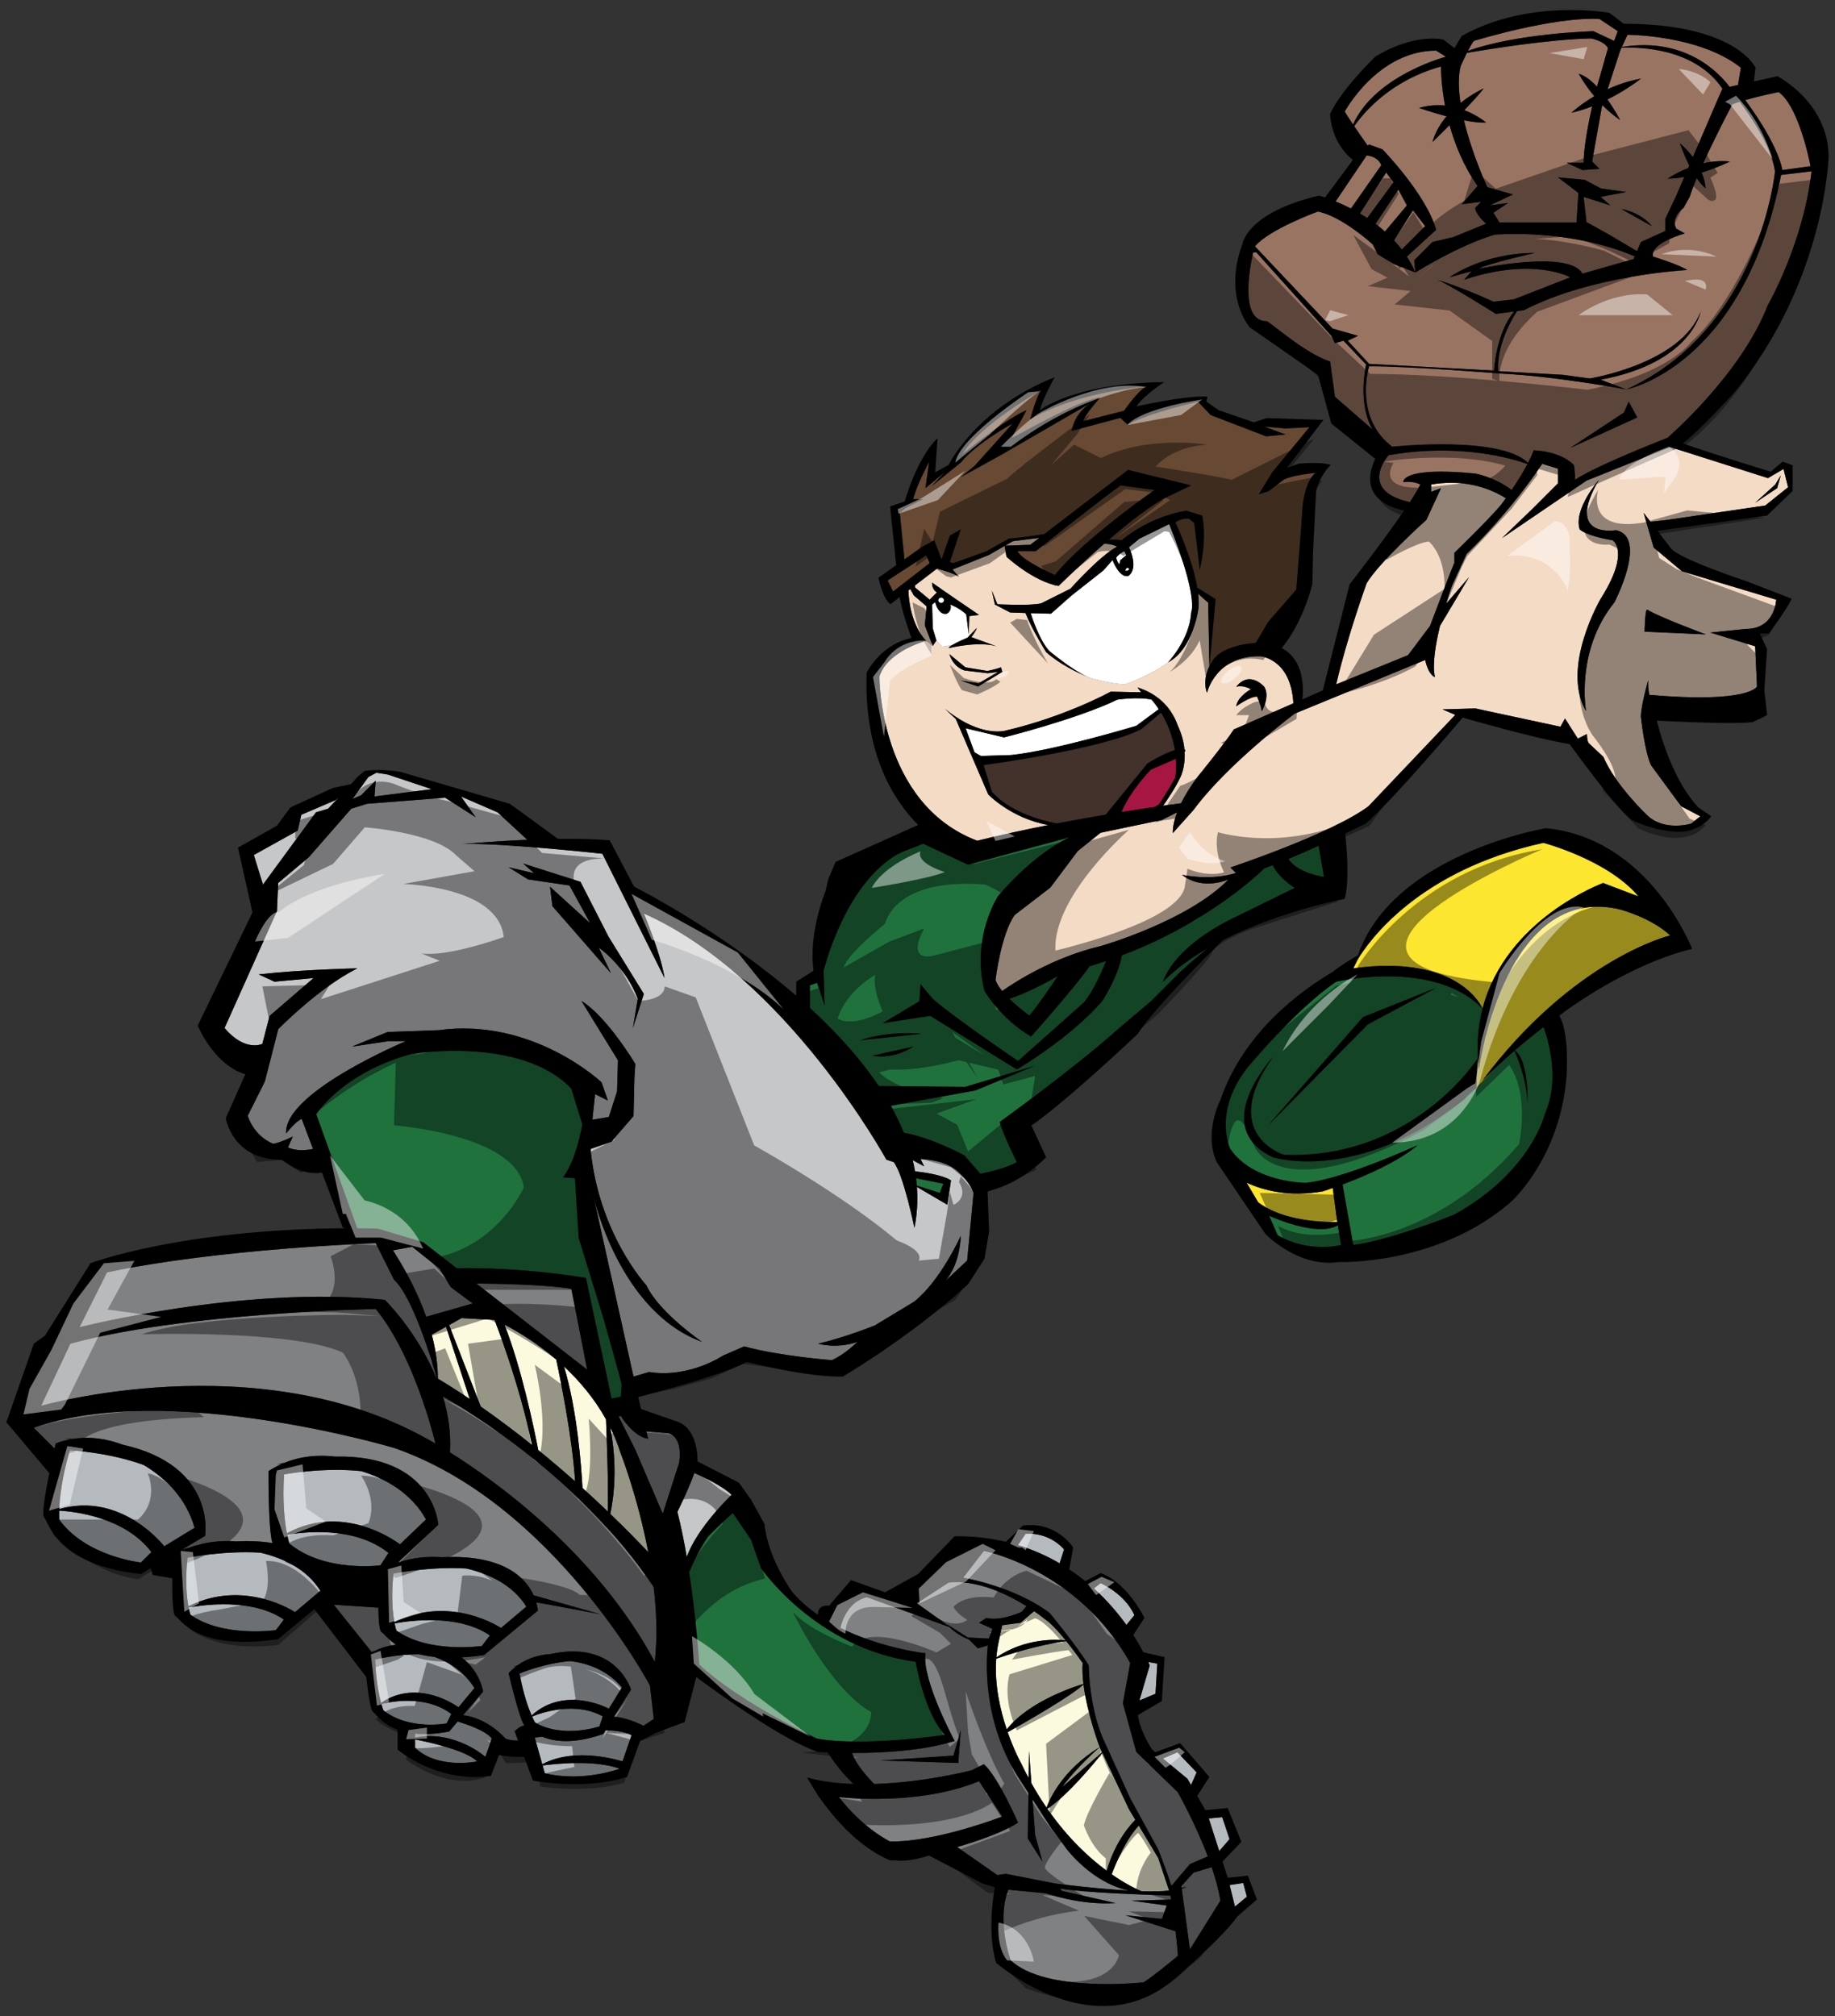 <?xml version="1.0" encoding="utf-8"?>
<!-- Generator: Adobe Illustrator 17.0.0, SVG Export Plug-In . SVG Version: 6.00 Build 0)  -->
<!DOCTYPE svg PUBLIC "-//W3C//DTD SVG 1.1//EN" "http://www.w3.org/Graphics/SVG/1.1/DTD/svg11.dtd">
<svg version="1.1" id="catcher" xmlns="http://www.w3.org/2000/svg" xmlns:xlink="http://www.w3.org/1999/xlink" x="0px" y="0px"
	 width="182px" height="200px" viewBox="0 0 182 200" style="enable-background:new 0 0 182 200;" xml:space="preserve">
<rect x="0" y="0" width="182" height="200" fill="#333333" stroke="none"/>
<path id="color11" style="fill:#A71543;" d="M114.552,80.042c-0.941,0.137-2.06,0.306-3.312,0.507
	c0.909-2.192,2.911-4.198,2.911-4.198l2.476-1.077c0.04,0.589,0.027,1.211-0.058,1.863c0,0-1.089,1.934-1.633,2.66L114.552,80.042z"
	/>
<path id="color10" style="fill:#42322B;" d="M98.374,78.527l-0.815-2.629c0,0,11.605-1.542,15.595-3.536l1.999-1.666
	c0.527,0.87,1.127,2.142,1.378,3.708c-1.199,0.345-2.742,1.343-2.742,1.343l-4.118,5.06c-1.505,0.253-3.147,0.545-4.869,0.877
	C102.889,81.301,100.059,80.436,98.374,78.527z"/>
<path id="color9" style="fill:#FDE62F;" d="M132.185,117.851l0.449,3.37c-1.391,0.024-5.38-0.08-7.844-1.953l-1.153-1.951
	c1.761,0.813,4.293,1.436,7.561,0.863C131.197,118.18,131.573,118.064,132.185,117.851z M147.048,100.033
	c2.322-8.92,11.954-12.439,11.954-12.439l3.507,1.33c-3.023-3.627-9.43-5.319-9.43-5.319c-12.493,2.753-17.4,9.862-18.428,11.587
	l-0.432,0.865c9.779-1.334,12.406,3.152,12.767,3.886C147.008,99.973,147.028,100.003,147.048,100.033z M165.651,92.792
	c-1.813-1.692-4.715-2.538-5.319-2.659c-10.833-2.169-13.493,14.807-13.652,15.901c-0.006,0.037-0.009,0.057-0.009,0.057
	c-0.042-0.359-0.07-0.712-0.091-1.06c-0.011,0.012-0.021,0.024-0.032,0.037l-0.118,2.836l2.01-2.087
	c-0.9,0.839-1.405,1.361-1.405,1.361C156.101,95.09,165.651,92.792,165.651,92.792z"/>
<path id="color8" style="fill:#684933;" d="M114.514,48.606c0,0-7.072,4.896-9.884,8.432c0,0-3.173-1.36-3.717-2.357h1.813
	c0,0,7.072-5.622,8.433-6.528L114.514,48.606z M88.038,57.582l0.544,1.088l3.627-2.811l-0.343-0.77L88.038,57.582z M100.369,43.408
	c-0.061,0.181,6.407-3.688,8.765-3.99c0,0-1.572,1.753-1.692,2.357l4.05-1.027c0,0,1.391-2.055,2.236-2.418
	c0,0-6.77,0.483-11.545,3.264c0,0,0.604-2.297,1.088-2.901c0,0-6.114,3.479-7.809,6.351c1.025-0.828,4.515-3.589,6.357-4.357
	C101.819,40.688,100.429,43.226,100.369,43.408z M127.328,47.578l-1.511,1.148l-0.968,0.303l1.33-2.176l3.688-4.473l-2.357,0.121
	l-2.116-0.182l2.116,0.786l-1.935,0.181l-5.5-2.116l-1.27-1.33c0,0-5.199,1.209-6.951,2.297l-0.735-0.683l-4.826,1.287
	c0,0,0.182-1.632,1.813-2.72L99.342,45.1l-4.051,2.236l1.391-1.148l3.748-4.171c0,0-3.506,1.874-5.139,3.869l-2.901,2.358
	l1.293-1.377l-1.897,1.558l0.363-2.599c0,0-1.33,2.479-1.572,3.688h0.968l-1.753,0.907l-0.544,0.483l0.458,4.584l1.778-1.259
	l1.179-0.635l0.726,1.904l0.815-2.357l1.088-0.634l-0.906,2.72l-0.182,0.544l0.363,0.091l3.264-1.179l2.267-1.27
	c0.644,0,2.469-0.273,3.478-0.432l8.31-6.368l6.257,1.541l-2.267,1.088c-1.581,0.75-3.85,2.534-5.907,4.308
	c0.435-0.028,0.911-0.03,1.282,0.044c0,0,2.478-2.267,6.408-2.932l1.571,0.483c0,0,0.544,1.995-0.242,5.38l-0.181-1.692
	l-0.363-2.962l-0.544-0.423c0,0-0.725-0.06-1.329,0.363c0,0,1.674,3.506,2.178,6.484l1.812,1.132l-0.593,6.631
	c0.181-0.365,0.351-0.586,0.351-0.586c1.088-1.572,4.231-1.693,4.231-1.693l1.209-2.055l2.813-3.245l0.451-5.822l0.182-2.539
	c0,0,0.241-2.418,1.27-3.204C130.472,46.914,128.296,47.095,127.328,47.578z"/>
<path id="color7" style="fill:#9A7463;" d="M160.861,4.663l0.559-1.211c0,0,7.133,0,11.243,3.264l-0.285,1.716l-0.833,0.185
	C170.615,7.362,167.249,3.615,160.861,4.663z M179.577,16.485c-0.311-1.524-1.365-6.05-3.166-7.351c0,0-1.773,0.355-3.311,0.793
	c3.436,4.662,3.673,6.944,3.673,6.944L179.577,16.485z M160.091,4.057l0.362-0.967l-1.813-1.209
	c-4.594-0.242-12.452,2.176-12.452,2.176c-0.139,0.139-0.366,0.545-0.595,0.992c4.824-1.744,12.442-1.959,12.442-1.959
	L160.091,4.057z M143.407,5.628l-0.968-0.604c-5.803,0-9.066,6.044-9.066,6.044c0.154,0.271,0.469,0.75,0.825,1.278
	C136.406,7.462,143.407,5.628,143.407,5.628z M144.86,10.211c-0.199-1.306-0.242-2.568-0.003-3.615c0,0,0.303-0.68,0.632-1.343
	c2.088-0.361,8.076-1.339,12.305-1.438c0,0,1.329,0.242,1.691,0.967l-1.09,3.816c-0.565-0.6-1.188-1.095-1.811-1.278
	c0,0,0.535,1.021,1.546,2.228c-1.432,0.841-2.27,1.641-2.27,1.641c0.712-0.161,1.401-0.383,2.053-0.637
	c-0.355,1.592-0.844,4.057-0.844,5.594h-1.692l1.571,0.726l1.692-0.121l-0.726-0.725l0.968-5.44l0.049-0.152
	c0.511,0.516,1.1,1.029,1.765,1.482c0,0-0.506-0.979-1.265-2.041c1.975-0.987,3.319-2.069,3.319-2.069
	c-1.236,0.218-2.35,0.612-3.306,1.056l1.251-3.836l0.132-0.286c1.826-0.084,7.271,0.032,10.011,4.061l-0.472,1.062l-2.462,5.721
	c-0.334-0.447-0.751-0.91-1.286-1.369c0,0,0.355,1.062,0.929,2.199l-0.112,0.26c-1.226,0.484-2.024,1.047-2.024,1.047
	c0.535,0,1.094-0.064,1.645-0.165l-0.8,1.858l-1.088,2.297v1.209l-2.418,1.088l-0.389,0.907l-2.755-1.632l-2.176-1.209h-0.069
	l-0.293-2.539l2.659,0.846l-0.967-0.846l2.538-0.484l-2.538-0.363l-1.572-0.846l-2.659-0.242l2.02,1.539l-0.184,2.934h-7.639
	l-0.604-0.967l1.45-0.967l-1.813,0.242l2.297-1.088l-2.538-0.725c0,0-1.505-3.211-2.316-6.628c0.811,0.157,1.592,0.254,2.195,0.221
	c0,0-0.825-0.722-2.164-1.231c0.822-0.856,1.575-1.677,1.922-2.154C147.154,8.772,146.056,9.258,144.86,10.211z M160.815,20.74
	l3.023,1.693C163.838,22.433,162.871,21.103,160.815,20.74z M137,16.388c0,0-0.242-0.846-1.451-0.967l-3.078,4.56
	c0.449,0.183,0.967,0.416,1.522,0.702L137,16.388z M179.675,16.992c-0.846,7.254-4.352,13.298-4.352,13.298
	c-2.66,6.891-9.944,13.147-9.944,13.147s-6.76,2.601-9.179,4.157c0.041-0.69-0.1-1.467-0.1-1.467
	c-1.45-1.451-3.989-1.451-3.989-1.451c-0.145,0.395-0.34,0.815-0.558,1.241c-2.766-2.753-13.466-1.604-13.466-1.604
	c-3.869-2.901-2.297-7.979-2.297-7.979c4.231,0,13.057,0.726,13.057,0.726c5.319,0.242,12.451,1.572,12.451,1.572
	s11.607-2.176,15.355-21.277L179.675,16.992z M162.388,41.413l-0.847-1.571l-0.483,1.088l-5.319,3.506L162.388,41.413z
	 M137.725,45.16c0,0-3.134,3.487,2.107,4.648c0.467-0.71,0.836-1.32,1.037-1.746c0,0-0.604-0.363-1.692-0.242
	c0,0-0.241-1.572,7.133-0.847c0,0,1.893,0.317,3.618,1.634c0.502-0.739,1.092-1.664,1.569-2.577
	C150.301,45.597,144.946,43.886,137.725,45.16z M136.428,22.203c0.315,0.237,0.629,0.49,0.937,0.763l2.174-2.588l-0.846-1.572
	L136.428,22.203z M176.048,16.992c-0.384-2.598-2.606-5.729-3.497-6.901c-0.265,0.083-0.515,0.168-0.733,0.252
	c0,0-1.615,3.056-2.893,5.863c0.815-0.187,1.717-0.285,2.65-0.181c0,0-1.22,0.607-2.794,1.095c0.372,0.923,0.376,1.564,0.376,1.564
	c-0.311-0.259-0.604-0.616-0.875-1.013c-0.294,0.702-0.539,1.343-0.696,1.859l-0.605,1.088c0,0-1.33,0.967-0.725,2.055l0.847,0.484
	c0,0-3.506,0.967-3.143,2.297c0,0,2.418,0.725,3.385,1.33c0,0-9.43,0.484-16.199,3.99l-0.683,0.085
	c-0.477,0.736-2.063,3.388-1.856,5.959l6.407,0.363l2.66,0.362c0,0,9.066-1.451,11.001-6.649c0,0-0.847,5.078-9.913,6.77
	l2.538,0.967C174.597,32.587,176.048,16.992,176.048,16.992z M135.488,36.154l-2.236-2.357l-0.846,0.242l-0.363-0.725l-7.435-8.281
	l-0.317,0.019c-0.387,1.72-1.311,6.812,1.345,6.812c0.242,0,3.868,3.264,6.286,3.989l0.484,3.506l3.747,3.264
	C136.153,42.622,134.643,40.506,135.488,36.154z M134.887,21.177c0.238,0.14,0.479,0.29,0.722,0.45l2.601-3.546l-0.726-0.967
	L134.887,21.177z M141.352,22.433l-1.209-1.572l-1.878,2.983c0.268,0.286,0.523,0.589,0.769,0.908L141.352,22.433z M142.077,24.004
	l2.056-0.483l3.264-1.33c-1.088-0.967-1.088-1.571-1.088-1.571l0.605-0.604l-0.759,0.095l-1.176,0.147l1.572-1.813
	c-1.392-1.976-2.249-4.117-2.778-6.029c-0.939,0.942-1.695,1.676-1.695,1.676c0.272-0.986,0.793-1.839,1.401-2.555
	c-1.491-0.394-2.73-0.83-2.73-0.83c0.919-0.267,1.787-0.315,2.573-0.236c-0.427-2.268-0.398-3.874-0.398-3.874
	c-4.965,1.379-7.62,4.504-8.608,5.923c0.487,0.717,1.023,1.482,1.333,1.925l0.143-0.111l1.33,0.484c0,0,4.352,4.473,5.318,7.979
	l-2.901,2.659l-0.01-0.006c0.32,0.49,0.61,1.015,0.856,1.578l-0.121-1.209L142.077,24.004z M134.703,33.313l-1.028,0.483
	l2.116,2.297l12.392,0.665c0,0,0.182-3.687,1.994-5.863l-1.813,0.242c0,0-4.594-2.901-5.804-3.385c0,0,2.418,0.725,5.562,2.176
	l2.055-0.242l5.561-2.176c0,0-3.627-2.056-10.518,0.242l0.726-0.846l-2.177,0.604c0,0,3.264-2.418,8.463-2.418
	c0,0-4.836,1.088-5.562,1.571c0,0,8.946-1.934,10.276,0.484l5.077-1.451l0.114-0.267c-6.722-2.833-13.896-2.151-13.896-2.151
	c-3.627,1.088-7.858,3.748-7.858,3.748l-2.176-0.846l-1.572-0.967l-0.483-0.967c0,0-3.021-2.781-5.439-3.264
	c0,0-4.854,1.776-6.242,3.454l7.692,8.152L134.703,33.313z"/>
<path id="color6" style="fill:#F4DBC5;" d="M102.183,54.046l-2.507,0.09l0.784-0.452l2.624-0.328L102.183,54.046z M103.985,81.843
	c-2.289,0.452-4.691,0.971-7.064,1.557c-9.78-3.718-9.7-16.298-9.7-16.298c0.816-2.539,4.624-3.536,4.624-3.536
	c-1.471-1.611-1.714-3.99-1.749-4.993l0.185-0.142l0.355,0.631l1.27,1.088l-0.182,1.873l0.786,2.055l0.363-0.544l0.559,0.62
	l1.024-0.178c-0.222,0.131-0.371,0.248-0.345,0.314c0,0,2.901-0.726,4.715-0.182l-2.493-0.907c0,0,0.499-0.635,0.544-0.907
	l-0.763,0.801l-0.036-0.281l0.059-1.698l0.967-0.121c0,0-3.566-2.417-4.654-3.203c0,0-0.061,0.665,0.483,0.967l-0.725,0.726
	l-1.451-1.209l-0.023-0.191l2.199-1.683c0,0,1.723,0.454,2.177,0.816l-0.635-0.726l3.627-1.451l1.544-0.891l0.179,1.072
	c0,0,2.629,2.448,5.168,2.901c0,0,2.049-2.023,4.515-4.178c0.735-0.031,1.288,0.28,1.288,0.28c-1.723,0.907-4.624,4.171-4.624,4.171
	l-2.901,1.451c-1.088,0.272-4.352,0.09-4.352,0.09l-0.544-1.36l0.303,1.39l1.511,0.786l1.519,0.052
	c0.642,1.625,2.048,3.876,2.048,3.876c1.367,1.231,3.212,2.082,4.038,2.426c0.043,0.018,0.085,0.035,0.127,0.052
	c0.132,0.054,0.229,0.091,0.275,0.108c0,0,2.33,0.647,3.418,0.601c0,0,2.614-0.922,4.231-2.161c2.538-1.33,3.022-5.379,3.022-5.379
	c0.042-0.437,0.025-0.923-0.033-1.433l1,0.889l0.119,6.299c-0.297,0.612-0.611,1.606-0.24,2.647c0,0,0.846-3.748,5.319-3.627
	c0,0,3.008,0.234,3.25,4.663l-5.909,2.591c-0.847,1.33-3.506,4.594-3.506,4.594c-0.803,1.046-1.347,1.956-1.725,2.729
	c-0.397,0.051-1.004,0.132-1.779,0.242c0.332-0.474,1.261-1.832,1.751-2.91c0,0,0.46-0.947,0.383-2.417v0
	c0.019-0.028,0.031-0.054,0.041-0.08c0.001-0.002,0.002-0.003,0.002-0.004c0.01-0.026,0.014-0.05,0.014-0.073v-0.001
	c0-0.046-0.024-0.084-0.079-0.111v-0.001c-0.064-0.689-0.252-1.479-0.651-2.333c-0.001-0.002-0.002-0.004-0.002-0.006
	c-0.063-0.175-0.133-0.348-0.211-0.52c-0.012-0.026-0.023-0.052-0.035-0.078c-0.038-0.08-0.076-0.159-0.117-0.237
	c-0.022-0.042-0.046-0.084-0.069-0.126c-0.062-0.112-0.127-0.223-0.197-0.332c-0.037-0.059-0.075-0.118-0.115-0.177
	c-0.04-0.057-0.08-0.114-0.122-0.17c-0.058-0.077-0.117-0.153-0.179-0.228c-0.046-0.055-0.092-0.109-0.14-0.163
	c-0.073-0.082-0.149-0.163-0.228-0.241c-0.039-0.039-0.079-0.077-0.119-0.115c-0.099-0.093-0.201-0.184-0.31-0.271
	c-0.022-0.019-0.046-0.038-0.07-0.057c-0.112-0.088-0.231-0.174-0.354-0.256c-0.04-0.026-0.08-0.053-0.12-0.079
	c-0.14-0.089-0.283-0.176-0.436-0.257c-0.006-0.003-0.012-0.006-0.018-0.009c-0.152-0.08-0.315-0.155-0.481-0.227
	c-0.043-0.019-0.087-0.037-0.132-0.055c-0.176-0.072-0.355-0.14-0.547-0.201l0.362,0.484l-3.022-0.061c0,0-4.473,2.478-10.457,3.869
	c0,0-2.029,0.593-5.014-1.444l-0.034-0.037l0.009,0.02c-0.306-0.21-0.621-0.447-0.945-0.715l1.072,1.009l3.22,7.484
	C98.012,78.799,100.276,81.183,103.985,81.843z M124.064,68.372c0,0-1.33,0.725-1.451,1.692c0,0,1.33-0.967,2.056-0.967
	c0,0,0.362,0.726,0.483,1.451c0,0,0.846-1.45,0.241-2.418c0,0-1.45-1.692-2.78,0C122.613,68.13,123.218,67.888,124.064,68.372z
	 M94.158,64.881c0.453,1.406,1.541,1.632,1.541,1.632l2.267,0.272l1.043-0.136l-1.949,1.133l-1.769-0.272l1.723,0.589l2.403-1.45
	l-0.136-0.454c-0.59,0.227-1.36,0.363-1.36,0.363l-2.176-0.363L94.158,64.881z M141.836,62.085c0,0,2.055-5.44,2.417-6.287v-0.967
	c0,0,3.144-3.022,4.595-4.715c0,0,0.203-0.265,0.508-0.689c-0.93-0.6-3.225-1.792-6.467-1.491c-0.303,0.028-0.613,0.069-0.933,0.125
	v0.725l0.968-0.363l-1.451,3.144c0,0-4.715,4.231-5.924,6.286c0,0-1.934,5.319-3.022,10.034l7.133-2.901L141.836,62.085z
	 M166.83,56.675l9.339,2.811c0,0-0.091,2.901-2.992,2.901l-3.536,0.363l4.443,1.36l0.181,3.989c0,0-0.72,1.698-10.675,0.834
	c-0.088-0.393-0.155-0.903-0.114-1.468c0,0-0.726,2.539-0.726,3.627c0,0,0.362,3.446,0.997,4.806l2.992,4.08l1.904,0.998
	l-0.907,0.725c0,0-2.629,0.816-4.352-0.816c0,0-3.174-2.992-4.353-5.803c0,0-1.27-1.179-1.45-1.36
	c-0.182-0.181-0.182-0.907-0.182-0.907l-0.907,0.454l-1.269-1.995l-0.454,0.816l-8.432-1.813l-3.265,0.091l1.27,0.544l-8.613,9.067
	c-3.627,2.72-13.691,6.075-13.691,6.075l0.544,0.544c-2.539,0.815-5.35,0.181-5.35,0.181c2.086,1.633,4.624,0.454,4.624,0.454
	c-4.08,4.171-12.693,6.618-12.693,6.618c-4.676,1.097-8.466,3.544-9.763,4.455c-0.311-0.378-0.558-0.757-0.664-1.1
	c0,0,0.544-4.533,1.903-6.438l3.536-2.721l2.721-3.627l2.267-1.813l6.075-1.269l1.512-0.756c-0.503,1.334-0.424,2.056-0.424,2.056
	l2.055-2.297c3.386-4.594,10.035-9.551,10.035-9.551l12.935-5.319c0.363,1.571,0.968,1.692,0.968,1.692
	c-0.279-1.229,0.061-3.256,0.507-5.083l2.878-4.83l-2.275,2.64c0.322-1.065,0.583-1.794,0.583-1.794l1.45-3.143
	c4.715-4.594,7.496-8.946,7.496-8.946l1.571,0.483v1.451l-2.539,2.539l-3.022,2.901l8.385-5.701l8.299-3.335l9.701,3.083
	l1.542-0.907l0.453,1.813l-2.267,1.814l-9.883,1.451l-1.491,0.166l-0.686-0.891l0.998,3.445L166.83,56.675z M174.084,49.875
	l2.176-1.451l0.362-1.269l-0.544,0.907L174.084,49.875z M160.302,52.595c0,0-5.168,0.907-1.723-4.987c0,0-2.539,2.901-1.904,4.896
	c0,0,0.544,0.634,3.265,1.088c0,0,1.813,1.088-1.179,5.803c0,0-3.99,6.8-1.451,11.152c0,0-1.088-5.984,2.811-10.79
	C160.12,59.758,163.476,53.321,160.302,52.595z M169.187,62.932c0,0-4.624-1.723-5.803-2.448c-0.231-0.143-0.272,2.176-0.272,2.176
	L169.187,62.932z"/>
<path id="color5" style="fill:#20723D;" d="M59.84,130.753c0,0,1.813,6.347,1.813,6.618c0,0.272-0.091,1.18-0.091,1.18l-0.907,0.181
	l-2.538-11.968c0,0-6.175-1.08-12.827-0.963l-3.313-2.573l-4.533-1.36c-0.684-0.014-1.35-0.02-2.01-0.022l-4.066-11.312
	c0,0,2.539-4.08,9.43-5.984c0,0,10.88-1.813,15.867,3.445l1.088,3.536c0,0-0.544,3.446-1.904,5.259l1.179,0.091l0.363,5.893
	L59.84,130.753z M125.878,120.598l0.846,1.935c3.144,1.813,6.286,0.967,6.286,0.967l-0.324-1.948
	C130.561,122.782,125.878,120.598,125.878,120.598z M153.199,110.564c0,0-1.33,5.682-8.946,9.913c0,0-6.285,2.539-10.033,3.022
	l-1.059-6c2.113-0.788,5.441-2.199,7.466-3.913c0,0-7.373,3.385-11.121,3.748c0,0-5.199,0-7.496-3.386c0,0-1.692-3.506,1.572-7.857
	c0,0,4.836-5.924,8.945-8.705c0,0,9.672-2.297,14.508,2.66l-0.002,0.052c-0.382,1.491-0.559,3.133-0.452,4.934
	c-0.011,0.012-0.021,0.024-0.032,0.037l0.003-0.066c0,0-6.407,10.035-19.223,9.551c0,0-6.528-2.055-1.088-9.671
	c0,0-6.407,6.891,0,9.913c0,0,8.342,2.66,18.738-5.561l1.451-1.329l2.01-2.087c0.483-0.448,1.077-0.986,1.771-1.587
	c0.19,0.42,1.187,2.719,1.296,5.124c0,0,0.116-4.211-1.262-5.152c0.82-0.707,1.778-1.497,2.844-2.317
	C153.229,102.241,154.939,106.735,153.199,110.564z M125.757,111.651l9.913-10.034l6.77-3.626l-7.253,2.901L125.757,111.651z
	 M102.092,100.741c0.768-0.887,2.036-2.734,2.826-3.915c-1.24,0.707-3.135,1.707-4.799,2.253
	C101.052,99.991,102.092,100.741,102.092,100.741z M115.36,97.386c1.246-1.271,2.788-2.375,4.441-3.326
	c-1.373,1.083-2.749,2.359-2.749,2.359l-2.901,2.901l-3.144,2.66c-4.595,4.11-11.848,9.309-11.848,9.309
	c0.242,1.088,1.692,3.989,1.692,3.989c-0.981,0.589-2.917,1.019-3.612,1.159l-1.586-1.824c0,0-3.243-1.769-6.008-2.249
	c-0.366-0.905-0.796-1.797-1.285-2.673l8.381-1.516l5.894-2.448l-6.891,2.086l-8.594-0.088c-1.871-2.793-4.265-5.397-6.82-7.739
	v-2.237l0.736-0.268l0.714,2.262l-0.091-3.445c0,0,2.177-9.067,7.798-11.787l2.086-0.815l4.442,2.085l10.064-2.72
	c0,0-3.264,1.359-7.072,5.803c0,0-2.72,4.08-1.36,9.43c0,0,1.542,2.72,4.624,4.533c0,0,4.353-4.896,5.804-6.981
	c0.556-0.162,1.096-0.335,1.628-0.513c-0.287,0.723-1.202,2.91-2.202,4.109l-6.528,5.803c0,0-6.407-4.352-8.463-6.165l-1.209-1.451
	l-0.121,1.692l-3.627,2.177l4.715-0.726l8.584,5.319c0,0,5.198-3.022,8.463-6.771c0,0,1.546-2.324,1.957-4.546
	c8.932-3.373,14.121-8.631,14.121-8.631c0.27-0.097,0.552-0.202,0.844-0.313c0.606,1.302,2.18,2.247,2.18,2.247l-6.408,3.144
	C116.085,94.243,115.36,97.386,115.36,97.386z M90.576,103.824l-4.08,0.906C88.853,105.093,90.576,103.824,90.576,103.824z
	 M91.393,102.555c0,0-3.083-0.363-6.075,0.635L91.393,102.555z M75.465,155.535l-0.967-2.78l-1.81-2.667
	c-1.23,1.063-2.422,2.305-2.422,2.305c-0.775,1.058-1.467,2.522-1.91,3.563c0.674,4.447,0.957,8.542,0.998,9.165
	c4.179,3.863,11.672,7.34,11.672,7.34c4.594,0.847,12.693-0.363,12.693-0.363c-2.056-2.176-2.901-7.253-2.901-7.253
	C80.905,163.515,75.465,155.535,75.465,155.535z M93.568,117.424l-2.71-0.541c0.031,0.24,0.059,0.482,0.079,0.725l2.269,0.724
	L93.568,117.424z M131.318,86.989l-0.533-3.09c-0.971,0.439-1.999,0.892-2.989,1.304C128.149,85.752,129.048,86.598,131.318,86.989z
	"/>
<path id="color4" style="fill:#C6C7C9;" d="M26.084,87.748l-0.911-2.934l4.353-2.418l0.362-1.572l3.386-1.451l0.316-0.26
	l-1.042,1.107l-1.209,0.362L26.084,87.748z M37.263,77.439l-0.121,1.572l5.683-0.726l-4.353-1.451l-1.138-0.18l-0.797,0.421
	l-1.571,2.176l0.846-0.363L37.263,77.439z M67.184,149.975c0.362,1.409,0.671,2.943,0.932,4.479c1.012-2.92,4.448-6.171,4.448-6.171
	c-0.877-0.878-2.933-1.833-3.695-2.17C68.271,147.799,67.184,149.975,67.184,149.975z M96.56,118.331l-0.635,6.709l-2.158,2.025
	c0.618-0.739,1.415-2.127,1.523-4.472c0,0-1.994,4.442-4.624,6.528l-3.898,2.357c0,0-2.901,1.178-5.622,1.812
	c0,0,1.814,0.545,3.899-0.181c0,0-1.269,1.27-2.539,1.813c0,0-4.986-0.363-8.704-1.36l-2.086,0.906c0,0-3.354,2.268-7.344,1.633
	l-1.541,0.453l-3.99-17.953c0,0,2.539,11.516,10.79,14.508c0,0-4.262-2.901-5.531-5.622c0,0-4.715-5.077-5.53-13.51l2.085-0.725
	l0.453-0.545l1.724-1.994l0.09-3.809l0.091-1.359c0,0-2.811-4.715-5.35-6.257l3.627,5.894l-0.091,3.083l-0.815,2.539l-1.633,0.271
	l0.272-2.538l1.27,0.634l-0.635-1.813c0,0-6.801-6.438-16.14-5.168l-5.077,0.182l-3.536,1.451l3.627-0.545h1.723
	c0,0-12.149,5.078-11.878,9.158c0,0,0.907-1.179,1.541-1.451l1.129,2.985c-0.607,0.13-1.623,0.249-2.488-0.145l0.483-1.088
	c0,0-1.209,0.604-1.935,0.726c0,0-1.813-0.604-2.538-2.78l1.692-3.386l1.088-4.23l0.241-0.968c0,0,3.99-4.11,7.858-6.044
	c0,0-5.562,0.121-9.792,0.604l1.571,0.725l3.868-0.362l-4.352,3.748l-0.726,2.78c0,0-1.692,0.847-3.748-1.571l5.199-11.607
	l0.12-2.78l3.022-2.539l4.231-4.835l1.571-0.484l7.737-0.604l3.023,1.934l-1.45-2.055l3.627,1.571l2.952,2.726
	c-3.484,0.148-6.338,0.418-6.338,0.418c3.869-0.121,13.782,0.967,13.782,0.967l6.165,12.331c-0.362-2.418-2.055-6.407-2.055-6.407
	c14.144,6.286,24.058,24.421,24.058,24.421l0.726,0.241c0.967,1.21,2.055,6.528,2.055,6.528c0.274-1.371,0.345-2.729,0.247-4.065
	l3.018,1.769l0.362-2.418c-0.83-0.546-2.771-0.811-3.571-0.9c-0.063-0.371-0.137-0.74-0.226-1.108
	c0.534,0.284,1.138,0.618,1.138,0.618l-0.363-0.725c0,0,2.176,0,3.536,1.088C94.838,116.065,96.107,117.062,96.56,118.331z
	 M63.859,98.595l-3.506-5.682l-2.781-5.44l-5.682-1.813l1.088,0.968l-2.538-0.604l1.934,1.209l4.11,0.605l2.056,3.747l-3.989-3.626
	l0.241,1.934l5.803,6.649l-1.209-2.539c0,0,2.66,1.814,3.869,5.078l-0.483,2.901L63.859,98.595z"/>
<path id="color3" style="fill:#B5BABE;" d="M15.019,153.965l-1.041,1.032c0,0-5.437-0.573-8.098-4.245c0,0-0.027-0.314-0.01-0.901
	C7.394,149.939,12.392,150.49,15.019,153.965z M14.26,145.325c-3.509-1.283-7.339-1.457-7.339-1.457c-0.789,2.704-1,4.7-1.046,5.827
	c6.226-1.768,10.416,3.695,10.416,3.695l3.008-1.836C18.474,148.625,16.457,146.649,14.26,145.325z M114.03,165.207l-1.022,3.477
	l1.597-0.666l0.181-2.992l-0.902-0.159C113.981,165.084,114.03,165.207,114.03,165.207z M18.709,159.465
	c0.093,0.467,0.177,0.709,0.177,0.709c3.209,2.297,8.477,1.531,8.477,1.531l0.797-1.047
	C25.019,158.509,20.172,159.193,18.709,159.465z M123.309,186.787l-1.354,0.203l0.535,2.141l1.182-0.984L123.309,186.787z
	 M109.164,157.047l-0.674,0.518c1.337,1.208,2.403,2.476,3.229,3.625l0.799-0.97C111.521,158.044,109.164,157.047,109.164,157.047z
	 M115.344,174.437l2.433,2.014l0.354,0.62l0.553-1.255l-1.904-1.995L115.344,174.437z M101.728,152.15l-0.773,1.118
	c1.532,0.465,2.908,1.09,4.141,1.811l0.441-1.387C103.905,151.879,101.728,152.15,101.728,152.15z M119.889,180.386l1.039,3.239
	l1.021-1.19l-0.725-2.176L119.889,180.386z M25.833,154.021c-3.569-0.225-7.237,0.495-7.237,0.495
	c-0.247,2.308-0.076,3.928,0.09,4.826c5.582-2.787,10.575,0.579,10.575,0.579l2.514-2.121
	C30.446,155.677,28.165,154.572,25.833,154.021z M45.394,170.77l-0.843,0.991c-1.359,0.259-2.472,0.299-3.39,0.207v0.391
	c3.952-0.776,6.981,1.916,6.981,1.916l0.635-1.813C48.219,171.691,46.262,171.032,45.394,170.77z M60.392,169.498l1.292-2.114
	c-1.444-1.689-3.329-2.392-5.118-2.609c-2.594,0.202-5.035,1.233-5.035,1.233c0.365,2.023,0.868,3.405,1.196,4.164
	C56.047,167.141,60.392,169.498,60.392,169.498z M38.532,154.046c-3.404-2.717-8.511-2.071-10.049-1.798
	c0.115,0.567,0.214,0.863,0.214,0.863c3.482,2.898,9.031,2.17,9.031,2.17L38.532,154.046z M53.818,175.134l0.218,0.772
	c3.809,0.906,7.436-0.453,7.436-0.453C58.937,174.531,54.973,174.976,53.818,175.134z M39.67,153.195l2.582-2.469
	c-1.485-2.618-3.942-4.04-6.431-4.795c-3.788-0.406-7.646,0.327-7.646,0.327c-0.175,2.781,0.068,4.746,0.277,5.839
	C34.258,148.938,39.67,153.195,39.67,153.195z M59.459,171.251l0.321-0.993c-2.739-1.51-6.029-0.38-7.007,0.018
	c0.175,0.393,0.292,0.594,0.292,0.594C55.889,172.5,59.459,171.251,59.459,171.251z M59.823,172.01
	c-2.979,1.03-4.871,0.76-6.054,0.263l-0.73,0.098l0.745,2.642c3.34-1.823,7.959-0.284,7.959-0.284l0.907-2.63
	c-0.839-0.387-1.995-0.452-2.596-0.458L59.823,172.01z M45.475,169.356l1.583-1.905c-1.022-1.622-2.476-2.562-3.973-3.094
	c-0.561-0.058-1.059-0.146-1.504-0.255c-2.303-0.016-4.372,0.523-4.372,0.523c0.07,2.055,0.368,3.495,0.584,4.293
	C41.516,166.398,45.475,169.356,45.475,169.356z M44.3,170.958l0.461-0.937c-2.493-1.889-5.912-1.245-6.937-0.992
	c0.117,0.415,0.203,0.63,0.203,0.63C40.586,171.679,44.3,170.958,44.3,170.958z M41.161,173.367c2.268,2.177,6.166,1.36,6.166,1.36
	c-1.117-1.117-4.862-1.928-6.166-2.183V173.367z M46.264,155.593c-3.569-0.226-7.237,0.495-7.237,0.495
	c-0.247,2.308-0.076,3.927,0.09,4.826c5.582-2.787,10.575,0.578,10.575,0.578l2.515-2.12
	C50.877,157.248,48.596,156.145,46.264,155.593z M47.793,163.276l0.797-1.046c-3.14-2.149-7.987-1.466-9.45-1.193
	c0.093,0.467,0.178,0.708,0.178,0.708C42.525,164.043,47.793,163.276,47.793,163.276z"/>
<path id="color2" style="fill:#FBFADF;" d="M60.105,140.798c0.063,1.853,0.249,5.916,0.177,9.14
	c-0.774-0.741-1.612-1.523-2.509-2.333c-0.117-2.173-0.532-7.775-1.834-12.052C57.447,136.955,58.937,138.695,60.105,140.798z
	 M45.786,130.753l-1.243,0.691l3.138,8.082c1.784,1.245,3.484,2.531,5.084,3.813c-1.244-6.14-3.715-12.404-3.715-12.404
	L45.786,130.753z M42.823,132.398c0.372,1.41,0.603,2.879,0.604,4.354c1.077,0.653,2.134,1.331,3.165,2.027l-2.355-7.167
	L42.823,132.398z M50.031,131.402c1.659,4.193,2.892,10.066,3.354,12.438c1.295,1.054,2.518,2.099,3.656,3.109
	c-0.27-4.335-1.474-10.214-1.876-12.089C53.128,133.115,51.162,131.982,50.031,131.402z M60.524,141.595
	c0.755,3.907,0.342,7.009,0.004,8.58c1.541,1.483,2.816,2.788,3.769,3.797c-1.045-5.507-2.734-9.8-2.734-9.8
	C61.276,143.262,60.924,142.404,60.524,141.595z M105.355,177.267l3.961-3.444l-0.243-0.515
	C109.073,173.308,106.716,175.362,105.355,177.267z M109.073,173.308c0,0-1.237-3.249-1.608-6.221
	c-1.123,1.112-5.969,3.871-7.521,4.743c0.651,1.858,1.332,3.079,1.332,3.079c0.243,0.513,0.494,1.002,0.749,1.478l0.037-2.717
	l0.233,3.215c0.486,0.873,0.99,1.68,1.503,2.426C104.094,178.493,105.366,175.572,109.073,173.308z M112.607,180.527l-0.633-1.055
	l-2.634-5.597c-0.715,0.901-3.374,4.162-5.46,5.554c2.015,2.902,4.149,4.867,5.89,6.148
	C110.619,182.599,112.209,180.913,112.607,180.527z M114.876,184.309l-0.234-0.392l-1.693-2.821
	c-1.254,1.334-2.236,3.637-2.691,4.831c1.404,0.977,2.486,1.483,2.938,1.674c1.091,0.036,2.066,0.026,2.759-0.061L114.876,184.309z
	 M105.697,162.72c-0.702-0.867-1.486-1.738-2.064-2.106c0,0-0.397-0.329-1.071-0.791l-1.347,1.153l-1.813,0.242l-0.362,1.692
	c-0.107,0.498-0.177,1-0.219,1.502C101.688,162.471,104.754,162.617,105.697,162.72z M107.459,167.041
	c-0.089-0.726-0.126-1.435-0.078-2.075c0,0-0.741-1.073-1.627-2.175c-2.916,0.398-5.947,1.4-6.946,1.75
	c-0.188,2.565,0.395,5.095,1.042,7.014C102.097,168.692,106.82,167.229,107.459,167.041z"/>
<path id="color1" style="fill:#808183;" d="M4.077,139.457l2.901-6.166c11.243-3.082,30.284-3.445,30.284-3.445
	c3.353,4.082,5.298,10.854,5.933,13.356c-0.547-0.318-0.855-0.481-0.855-0.481C25.476,133.291,4.077,139.457,4.077,139.457z
	 M38.169,128.94c0,0,3.184,3.111,5.091,7.711c0.017,0.011,0.035,0.021,0.053,0.032c-0.475-1.684-2.355-8.014-4.236-9.738
	l-1.813-3.627c0,0-15.595,0.544-26.657,2.901l-2.72,5.44C7.886,131.659,24.206,127.488,38.169,128.94z M46.874,129.302l-2.177-1.632
	l-1.088-1.813l-2.72-2.176l-1.916,0.349c1.028,1.587,2.358,3.923,3.299,6.588L46.874,129.302z M56.666,127.852
	c-2.129-0.399-6.986-0.506-9.425-0.534l10.996,8.546L56.666,127.852z M99.765,185.88l-0.847,0.121c0,0-2.78-1.935-3.989-2.781
	c0,0,3.989-1.087,6.045-2.417c0,0-1.935-4.474-3.385-5.803l-1.209,0.604c0,0-4.623,1.213-9.673,1.363
	c-0.783-0.797-1.864-2.035-2.194-3.072c2.851,0.004,6.973-0.196,10.174-1.192c0,0-3.264-6.045-2.901-8.704
	c0,0-4.345-0.478-8.44-2.517c0.11-0.479,0.708-2.615,2.638-3.044l8.193,2.969c0.599,0.618,1.418,1.028,1.948,1.248l0.859,0.86
	l0.992-0.292c-0.151,1.352-0.578,7.363,2.938,12.955l1.09,1.681l-0.063,4.516l1.451,2.298l-0.726-2.66l-0.256-3.526l1.857,2.861
	l1.541,2.085c0,0,2.509,3.364,6.186,4.113c-3.399-0.195-7.273-0.698-7.273-0.698L99.765,185.88z M95.291,171.614l-0.725,2.539
	l-7.254,0.483l7.737,0.242L95.291,171.614z M93.932,161.127l2.06,1.305l2.081,0.116l0.362-0.968l-1.33-0.605l0.726-0.483
	c1.451,0.363,3.506-0.605,3.506-0.605l0.468-0.561c-1.857-1.16-4.859-2.642-7.721-2.34l-3.144,2.056l3.102,2.216
	C94.004,161.214,93.966,161.172,93.932,161.127z M120.178,185.22l-1.796,0.539l-1.208,1.33l0.024,0.182
	c0.83-0.19,0.364-0.024,0.012,0.092l0.809,6.013l3.023-4.836C120.875,187.484,120.561,186.347,120.178,185.22z M107.985,165.207
	c0,0,0,4.474,1.692,7.858l2.418,5.319l2.78,5.077c0,0,0.737,1.82,1.305,3.614l1.839-2.163l1.774-0.761
	c-1.277-3.373-2.983-6.372-2.983-6.372l-4.11-3.99l-1.33-4.835l0.726-3.99c-5.198-9.309-14.507-11.121-14.507-11.121l-2.056,2.659
	c0,0,5.077,0.847,8.583,3.507C104.116,160.01,106.897,163.395,107.985,165.207z M66.277,142.177l-2.165-0.18l0.17,0.724
	c-1.45-0.181-2.72-2.267-2.72-2.267l-0.206,0.041l1.656,3.314l2.721,6.347l1.632-5.078
	C67.727,142.358,66.277,142.177,66.277,142.177z M37.847,161.901c-0.221-0.108-0.303-1.2-0.324-2.425l-4.425-0.295l3.759,4.68
	c0.1-0.029,0.196-0.056,0.295-0.082c0.704-0.361,1.433-0.554,2.151-0.621C38.418,162.581,38.058,162.006,37.847,161.901z
	 M111.612,189.99l3.627,0.363l0.483-1.33l-3.506-0.483l3.928-0.109c-0.023-0.145-0.045-0.279-0.064-0.4
	c-2.423-0.07-8.697-0.287-10.956-0.699l0.201,0.241l5.32,1.209c-3.506,0.242-6.892-0.967-6.892-0.967l-3.748-0.363
	c-1.209,3.143,0.242,7.012,0.242,7.012c3.506,3.265,13.178,2.176,13.178,2.176c0.98-0.624,2.616-1.969,3.408-2.633
	c-0.051-0.748-0.141-1.596-0.243-2.432L111.612,189.99z M97.104,176.691c-6.165,2.539-13.902,1.572-13.902,1.572
	c2.196,2.824,4.48,4.107,5.057,4.403c4.511,0.098,11.143-2.469,11.143-2.469L97.104,176.691z M43.931,138.526
	c0.519,1.717,0.812,3.587,0.698,5.544c4.487,2.813,14.506,9.959,20.315,20.776c0.269-2.431,0.175-4.98-0.113-7.427
	C57.65,146.683,46.425,139.94,43.931,138.526z M39.076,143.628c0,0-22.486-6.71-35.724-1.995l2.062,2.062
	c0.073-0.32,0.118-0.515,0.118-0.515c0.481-0.178,0.954-0.305,1.422-0.395c-0.315-0.047-0.496-0.064-0.496-0.064
	c0.267,0.002,0.527,0.007,0.784,0.015c1.761-0.278,3.419,0.009,4.886,0.561c9.398,2.077,8.212,9.063,8.212,9.063l-2.214,1.317
	c0.188-0.042,0.376-0.084,0.56-0.123c1.622-0.615,3.251-0.76,4.748-0.653c1.396-0.07,2.584,0,3.599,0.17
	c-0.444-1.134-0.396-7.146-0.396-7.146c0.438-0.282,0.881-0.516,1.326-0.711c-0.324,0.028-0.508,0.054-0.508,0.054
	c0.266-0.061,0.526-0.116,0.783-0.17c1.692-0.682,3.411-0.796,4.999-0.61c9.835-0.215,10.234,6.767,10.234,6.767l-4.005,3.746
	c1.506-0.509,3.009-0.627,4.398-0.527c6.145-0.309,8.308,2.101,9.066,3.773l6.636,1.885c0,0-5.673-1.085-6.373-1.173
	c0.14,0.49,0.15,0.816,0.15,0.816l-5.337,4.408c-0.807,0.115-1.546,0.187-2.227,0.224c1.848,1.386,2.142,3.395,2.142,3.395
	l-1.99,2.339c2.495,0.29,4.207,2.323,4.207,2.323s0.4,0.196,1.249,0.198l-0.342-0.924c0.634-0.635,1.011-0.567,1.011-0.567
	c-0.435-0.166-1.609-5.2-1.609-5.2c0.242-0.26,0.497-0.485,0.759-0.685c-0.21,0.063-0.327,0.105-0.327,0.105
	c0.161-0.076,0.314-0.141,0.472-0.211c1.023-0.728,2.167-1.037,3.272-1.107c6.489-1.418,7.965,3.533,7.965,3.533l-1.686,2.686
	c1.173,0.076,2.466,0.669,2.93,0.9l1.015-0.677l-0.382-3.312C64.464,167.202,54.852,149.068,39.076,143.628z"/>
<path id="fill" style="fill:#FFFFFF;" d="M114.212,69.399c0,0,0.315,0.336,0.719,0.947l-2.23,1.652c0,0-8.07,2.448-12.422,2.901
	l-2.992,0.091l-0.635-0.363l-0.876-2.387l3.808,0.907c0,0,7.254-1.814,11.243-3.748C110.826,69.399,112.942,69.097,114.212,69.399z
	 M111.582,56.615h0.272l0.15-0.151c0,0-0.15-0.302-0.332-0.03L111.582,56.615z M93.342,59.818c0.158,0,0.287-0.122,0.287-0.271
	c0-0.15-0.129-0.273-0.287-0.273c-0.158,0-0.287,0.122-0.287,0.273C93.055,59.697,93.184,59.818,93.342,59.818z M111.038,55.981
	l0.061-0.393l0.604-0.514l-0.182-0.393c0,0-0.483,0.182-0.816,0.635C110.705,55.315,110.797,55.799,111.038,55.981z M115.964,51.991
	l-2.962,1.451l-1.027,0.847c0,0,1.027,2.055-0.061,2.841c0,0-0.785,0.362-1.571-1.572l-0.906,1.028l-3.143,2.478l-2.056,1.814
	l-2.016-0.053c0.171,0.542,0.889,2.688,1.835,3.74c0,0,2.222,1.866,3.757,2.556c-0.007-0.003-0.014-0.005-0.021-0.009
	c0.008,0.003,0.017,0.007,0.023,0.01c0.037,0.016,0.07,0.029,0.104,0.042c-0.03-0.013-0.062-0.025-0.092-0.038
	c0.127,0.057,0.251,0.108,0.367,0.147c0,0,2.33,0.647,3.418,0.601c0,0,2.614-0.922,4.231-2.161c0,0,2.176-2.297,2.297-4.956
	C118.141,60.756,118.927,59.365,115.964,51.991z M96.115,63.098l-0.036-0.281l-0.002,0.055l-0.242-1.934
	c-0.725-0.665-1.571-0.967-1.571-0.967c0.182,0.665-0.362,0.907-0.362,0.907c-0.847,0.182-1.149-1.149-1.149-1.149L92.45,59.97
	l0.061,2.357l0.363,1.209l0.559,0.62l1.024-0.178c0.538-0.319,1.515-0.729,1.515-0.729L96.115,63.098z"/>
<path id="outline" d="M94.112,64.292c-0.026-0.066,0.123-0.183,0.345-0.314c0.538-0.319,1.515-0.729,1.515-0.729l0.144-0.151
	l0.763-0.801c-0.045,0.272-0.544,0.907-0.544,0.907l2.493,0.907C97.014,63.566,94.112,64.292,94.112,64.292z M95.745,66.196
	l-1.587-1.315c0.453,1.406,1.541,1.632,1.541,1.632l2.267,0.272l1.043-0.136l-1.949,1.133l-1.769-0.272l1.723,0.589l2.403-1.45
	l-0.136-0.454c-0.59,0.227-1.36,0.363-1.36,0.363L95.745,66.196z M107.919,67.163c-0.033-0.014-0.066-0.027-0.104-0.042
	c0.132,0.059,0.26,0.111,0.379,0.151C108.148,67.254,108.051,67.217,107.919,67.163z M122.613,70.065c0,0,1.33-0.967,2.056-0.967
	c0,0,0.362,0.726,0.483,1.451c0,0,0.846-1.45,0.241-2.418c0,0-1.45-1.692-2.78,0c0,0,0.604-0.242,1.451,0.242
	C124.064,68.372,122.734,69.097,122.613,70.065z M160.302,52.595c0,0-5.168,0.907-1.723-4.987c0,0-2.539,2.901-1.904,4.896
	c0,0,0.544,0.634,3.265,1.088c0,0,1.813,1.088-1.179,5.803c0,0-3.99,6.8-1.451,11.152c0,0-1.088-5.984,2.811-10.79
	C160.12,59.758,163.476,53.321,160.302,52.595z M163.385,60.483c-0.231-0.143-0.272,2.176-0.272,2.176l6.075,0.272
	C169.187,62.932,164.563,61.209,163.385,60.483z M176.804,45.795l0.997,0.363v2.539l-2.538,2.448l-10.867,1.514l1.347,1.75
	c0.906,1.088,7.525,3.264,7.525,3.264l4.442,1.723c-0.634,1.269-2.267,3.445-2.267,3.445h-0.906l0.726,1.541l-0.272,4.08
	l0.272,2.448c-0.182,0.181-1.451,0.725-1.451,0.725c-1.67,0.228-7.593-0.053-9.479-0.15c0.382,1.562,1.628,5.942,4.107,8.61
	l1.292,0.879c-1.27,1.632-3.174,1.541-3.174,1.541c-2.357,0-4.715-1.179-4.715-1.179c-1.541-1.088-6.165-7.526-6.165-7.526
	c-3.445-0.544-10.608-2.629-10.608-2.629s-6.71,7.979-9.611,10.518c0,0-0.817,0.403-2.038,0.98c0.129,1.187,0.45,4.695-0.047,6.486
	c0,0-6.363,1.197-12.086,4.092c-1.756,1.726-6.873,6.837-8.466,9.326c0,0-7.013,6.649-10.519,9.067l1.451,3.143
	c0,0-2.297,2.538-5.803,3.385l0.151,3.959l-0.454,2.721l-1.632,2.538c-5.621,5.169-12.422,9.158-12.422,9.158
	c-3.536,0.091-9.521-1.451-9.521-1.451c-2.465,1.315-9.472,3.151-10.765,3.483l0.279,1.188l3.776,1.313
	c1.777,0.808,1.827,3.338,1.816,3.881l4.107,2.104l1.209,1.692l1.329,2.418c0.363,3.506,2.781,6.769,2.781,6.769
	c0.731,0.855,1.591,1.589,2.513,2.225c-0.008-1.096,1.114-0.895,1.114-0.895l2.176-2.539l3.385,1.209l3.265-1.813l3.626-3.748
	c1.843-0.016,3.529,0.189,5.074,0.554l1.696-1.611c3.354-0.454,4.986,2.176,4.986,2.176l-0.387,2.166
	c0.561,0.372,1.09,0.762,1.585,1.165l1.522-0.792c2.63,0.906,4.353,4.442,4.353,4.442l-1.11,1.702
	c0.419,0.649,0.748,1.229,1.001,1.706l2.104,0.491l-0.271,4.352l-2.377,1.394c0.246,1.708,1.41,3.412,1.41,3.412l0.322,0.267
	l2.458-0.901l2.901,3.354l-1.204,1.882l0.809,1.415l2.209-0.214l1.359,3.354l-1.868,1.953l0.509,1.583l0.008,0.032l1.986-0.213
	l0.907,2.357l-1.935,1.692c-1.45,2.055-5.924,5.924-5.924,5.924c-8.1,7.374-18.013-1.33-18.013-1.33
	c-0.968-3.265-0.121-7.496-0.121-7.496l-1.209-0.362l-5.319-2.78c-2.297,0.726-3.265,0.483-3.265,0.483h-0.604
	c-5.077-2.176-8.221-8.221-8.221-8.221c1.443,0.394,3.028,0.582,4.626,0.636c-1.079-0.915-2.091-2.35-2.597-3.123
	c-0.593-0.026-0.941-0.052-0.941-0.052c-3.393-1.098-9.909-5.815-12.084-7.431l-1.153,4.47l-2.901,1.088l-1.518,0.795l-1.293,3.557
	c-4.262,1.36-9.34,0.363-9.34,0.363l-0.869-2.349c-0.591,0.006-1.688-0.012-2.489-0.187l-0.812,2.081
	c-5.44,0.726-9.249-2.629-9.249-2.629v-1.962c-1.63-0.602-2.213-1.645-2.453-1.779c-0.237-0.133-0.486-1.956-0.651-3.443
	l-5.153-6.732l-3.604,2.978c-8.187,1.168-9.636-2.021-10.16-2.279c-0.301-0.149-0.344-2.113-0.326-3.763l-1.95-0.337l-0.17-0.677
	l-0.992,0.591c-8.445-0.917-9.139-5.163-9.601-5.622c-0.255-0.253,0.123-2.459,0.513-4.388l-4.257-5.046l2.721-7.798l1.106-0.789
	l0.526-0.843l3.989-6.347c0,0,8.846-3.375,25.32-3.467l-0.295-0.069l-2.06-5.446c-2.297,0.342-3.782-1.293-4.106-1.293
	c-4.79,0-5.44-4.11-5.44-4.11l1.934-4.353c-3.143-0.967-4.715-4.836-4.715-4.836l5.43-11.223l-1.44-6.428l3.869-2.176l1.329-1.813
	l4.232-1.935l1.785-0.375l0.633-0.712l0.726-0.604c1.935-0.242,3.627,0.121,3.627,0.121l10.759,3.143l4.792,3.485
	c1.792-0.023,3.586,0.009,5.122,0.142l2.418,4.595c0,0,8.447,4.225,16.078,10.819v-1.391l1.723-1.088
	c-0.544-3.717,1.179-7.888,1.179-7.888l0.272-1.179l0.725-1.723l8.195-3.671c-2.414-2.407-5.385-7.03-5.112-15.098
	c0,0,1.36-2.81,4.443-3.445c0,0-0.984-2.709-1.157-4.064l-0.929,0.71c-0.815-0.635-1.179-2.629-1.179-2.629l1.832-1.297
	l-0.079,0.028l-0.604-5.803l1.451-0.483c0,0,1.209-4.352,3.264-6.287l-0.241,3.385l1.33-0.726c0,0,2.659-5.561,10.518-8.704
	c0,0-1.209,2.176-1.451,3.264c0,0,3.265-2.66,12.331-2.781c0,0-1.935,1.209-2.78,2.418c0,0,5.017-1.148,7.072-0.967l-0.121,0.484
	l1.209,0.846l3.506,1.209l1.27-0.423l5.622,0.181l-3.627,4.775l1.148-0.423c0,0,2.176-0.242,3.203,0.121c0,0-1.088,1.027-1.45,2.599
	l-0.303,6.045l-0.061,3.143c0,0-0.837,3.678-3.044,6.379c2.356,1.229,2.146,4.283,2.046,5.087l2.026-0.888l2.659-10.518
	c0,0,3.287-4.226,5.413-7.332c-1.321-0.258-4.638-1.3-2.874-5.121l-4.352-3.506l-1.329-4.835l-6.771-4.715
	c0,0-2.66-3.022-0.726-8.221c0,0,0.363-3.144,7.616-4.836c0,0,0.219,0.057,0.589,0.181l2.763-3.716
	c-2.261-1.814-2.264-4.564-2.264-4.564c1.088-2.418,4.474-5.682,4.474-5.682c3.989-2.418,6.77-1.692,6.77-1.692l1.088,0.846
	l0.726-1.209c6.649-3.747,14.628-2.297,14.628-2.297l1.451,1.088c11.122,0,13.057,4.352,13.057,4.352l-0.161,1.366l2.337-0.519
	c0,0,4.957,2.539,5.078,7.858c0,0-0.242,12.331-9.31,23.453c0,0-3.297,3.674-5.151,5.117c3.444,1.2,8.718,2.802,8.718,2.802
	L176.804,45.795z M121.954,186.99l0.535,2.141l1.182-0.984l-0.362-1.359L121.954,186.99z M113.008,168.684l1.597-0.666l0.181-2.992
	l-0.902-0.159c0.099,0.218,0.148,0.341,0.148,0.341L113.008,168.684z M173.101,9.927c3.436,4.662,3.673,6.944,3.673,6.944
	l2.804-0.387c-0.311-1.524-1.365-6.05-3.166-7.351C176.411,9.134,174.638,9.489,173.101,9.927z M160.861,4.663
	c6.388-1.047,9.754,2.7,10.684,3.955l0.833-0.185l0.285-1.716c-4.11-3.264-11.243-3.264-11.243-3.264L160.861,4.663z M145.593,5.049
	c4.824-1.744,12.442-1.959,12.442-1.959l2.056,0.967l0.362-0.967l-1.813-1.209c-4.594-0.242-12.452,2.176-12.452,2.176
	C146.049,4.196,145.821,4.602,145.593,5.049z M144.86,10.211c1.195-0.953,2.294-1.439,2.294-1.439
	c-0.347,0.477-1.1,1.298-1.922,2.154c1.339,0.509,2.164,1.231,2.164,1.231c-0.603,0.033-1.384-0.063-2.195-0.221
	c0.811,3.417,2.316,6.628,2.316,6.628l2.538,0.725l-2.297,1.088l1.813-0.242l-1.45,0.967l0.604,0.967h7.639l0.184-2.934l-2.02-1.539
	l2.659,0.242l1.572,0.846l2.538,0.363l-2.538,0.484l0.967,0.846l-2.659-0.846l0.293,2.539h0.069l2.176,1.209l2.755,1.632
	l0.389-0.907l2.418-1.088v-1.209l1.088-2.297l0.8-1.858c-0.552,0.101-1.11,0.165-1.645,0.165c0,0,0.799-0.563,2.024-1.047
	l0.112-0.26c-0.573-1.137-0.929-2.199-0.929-2.199c0.535,0.458,0.952,0.922,1.286,1.369l2.462-5.721l0.472-1.062
	c-2.74-4.028-8.185-4.145-10.011-4.061l-0.132,0.286l-1.251,3.836c0.956-0.443,2.069-0.838,3.306-1.056c0,0-1.345,1.082-3.319,2.069
	c0.759,1.062,1.265,2.041,1.265,2.041c-0.665-0.453-1.254-0.967-1.765-1.482l-0.049,0.152l-0.968,5.44l0.726,0.725l-1.692,0.121
	l-1.571-0.726h1.692c0-1.537,0.488-4.001,0.844-5.594c-0.651,0.254-1.341,0.477-2.053,0.637c0,0,0.839-0.799,2.27-1.641
	c-1.011-1.207-1.546-2.228-1.546-2.228c0.623,0.183,1.246,0.678,1.811,1.278l1.09-3.816c-0.362-0.726-1.691-0.967-1.691-0.967
	c-4.229,0.099-10.217,1.077-12.305,1.438c-0.329,0.663-0.632,1.343-0.632,1.343C144.618,7.643,144.661,8.905,144.86,10.211z
	 M134.198,12.346c2.208-4.884,9.209-6.718,9.209-6.718l-0.968-0.604c-5.803,0-9.066,6.044-9.066,6.044
	C133.527,11.339,133.842,11.818,134.198,12.346z M132.471,19.981c0.449,0.183,0.967,0.416,1.522,0.702L137,16.388
	c0,0-0.242-0.846-1.451-0.967L132.471,19.981z M139.538,20.377l-0.846-1.572l-2.265,3.397c0.315,0.237,0.629,0.49,0.937,0.763
	L139.538,20.377z M138.265,23.843c0.268,0.286,0.523,0.589,0.769,0.908l2.318-2.319l-1.209-1.572L138.265,23.843z M138.209,18.081
	l-0.726-0.967l-2.597,4.064c0.238,0.14,0.479,0.29,0.722,0.45L138.209,18.081z M124.472,24.436l7.692,8.152l2.539,0.726
	l-1.028,0.483l2.116,2.297l12.392,0.665c0,0,0.182-3.687,1.994-5.863l-1.813,0.242c0,0-4.594-2.901-5.804-3.385
	c0,0,2.418,0.725,5.562,2.176l2.055-0.242l5.561-2.176c0,0-3.627-2.056-10.518,0.242l0.726-0.846l-2.177,0.604
	c0,0,3.264-2.418,8.463-2.418c0,0-4.836,1.088-5.562,1.571c0,0,8.946-1.934,10.276,0.484l5.077-1.451l0.114-0.267
	c-6.722-2.833-13.896-2.151-13.896-2.151c-3.627,1.088-7.858,3.748-7.858,3.748l-0.121-1.209l1.813-1.814l2.056-0.483l3.264-1.33
	c-1.088-0.967-1.088-1.571-1.088-1.571l0.605-0.604l-0.759,0.095l-1.176,0.147l1.572-1.813c-1.392-1.976-2.249-4.117-2.778-6.029
	c-0.939,0.942-1.695,1.676-1.695,1.676c0.272-0.986,0.793-1.839,1.401-2.555c-1.491-0.394-2.73-0.83-2.73-0.83
	c0.919-0.267,1.787-0.315,2.573-0.236c-0.427-2.268-0.398-3.874-0.398-3.874c-4.965,1.379-7.62,4.504-8.608,5.923
	c0.487,0.717,1.023,1.482,1.333,1.925l0.143-0.111l1.33,0.484c0,0,4.352,4.473,5.318,7.979l-2.901,2.659l-0.01-0.006
	c0.32,0.49,0.61,1.015,0.856,1.578l-2.176-0.846l-1.572-0.967l-0.483-0.967c0,0-3.021-2.781-5.439-3.264
	C130.714,20.982,125.86,22.758,124.472,24.436z M136.153,42.622c0,0-1.511-2.115-0.665-6.468l-2.236-2.357l-0.846,0.242
	l-0.363-0.725l-7.435-8.281l-0.317,0.019c-0.387,1.72-1.311,6.812,1.345,6.812c0.242,0,3.868,3.264,6.286,3.989l0.484,3.506
	L136.153,42.622z M138.088,44.314c0,0,10.7-1.149,13.466,1.604c0.218-0.425,0.412-0.846,0.558-1.241c0,0,2.539,0,3.989,1.451
	c0,0,0.141,0.777,0.1,1.467c2.419-1.556,9.179-4.157,9.179-4.157s7.284-6.256,9.944-13.147c0,0,3.506-6.044,4.352-13.298
	l-3.021,0.363c-3.748,19.101-15.355,21.277-15.355,21.277c13.298-6.045,14.749-21.64,14.749-21.64
	c-0.384-2.598-2.606-5.729-3.497-6.901c-0.265,0.083-0.515,0.168-0.733,0.252c0,0-1.615,3.056-2.893,5.863
	c0.815-0.187,1.717-0.285,2.65-0.181c0,0-1.22,0.607-2.794,1.095c0.372,0.923,0.376,1.564,0.376,1.564
	c-0.311-0.259-0.604-0.616-0.875-1.013c-0.294,0.702-0.539,1.343-0.696,1.859l-0.605,1.088c0,0-1.33,0.967-0.725,2.055l0.847,0.484
	c0,0-3.506,0.967-3.143,2.297c0,0,2.418,0.725,3.385,1.33c0,0-9.43,0.484-16.199,3.99l-0.683,0.085
	c-0.477,0.736-2.063,3.388-1.856,5.959l6.407,0.363l2.66,0.362c0,0,9.066-1.451,11.001-6.649c0,0-0.847,5.078-9.913,6.77
	l2.538,0.967c0,0-7.132-1.33-12.451-1.572c0,0-8.825-0.726-13.057-0.726C135.791,36.335,134.219,41.413,138.088,44.314z
	 M139.831,49.808c0.467-0.71,0.836-1.32,1.037-1.746c0,0-0.604-0.363-1.692-0.242c0,0-0.241-1.572,7.133-0.847
	c0,0,1.893,0.317,3.618,1.634c0.502-0.739,1.092-1.664,1.569-2.577c-1.195-0.435-6.55-2.146-13.771-0.871
	C137.725,45.16,134.591,48.648,139.831,49.808z M132.526,67.888l7.133-2.901l2.177-2.901c0,0,2.055-5.44,2.417-6.287v-0.967
	c0,0,3.144-3.022,4.595-4.715c0,0,0.203-0.265,0.508-0.689c-0.93-0.6-3.225-1.792-6.467-1.491c-0.303,0.028-0.613,0.069-0.933,0.125
	v0.725l0.968-0.363l-1.451,3.144c0,0-4.715,4.231-5.924,6.286C135.549,57.854,133.615,63.173,132.526,67.888z M95.462,45.044
	c1.025-0.828,4.515-3.589,6.357-4.357c0,0-1.391,2.539-1.45,2.72c-0.061,0.181,6.407-3.688,8.765-3.99c0,0-1.572,1.753-1.692,2.357
	l4.05-1.027c0,0,1.391-2.055,2.236-2.418c0,0-6.77,0.483-11.545,3.264c0,0,0.604-2.297,1.088-2.901
	C103.27,38.693,97.156,42.172,95.462,45.044z M89.247,50.903l0.458,4.584l1.778-1.259l1.179-0.635l0.726,1.904l0.815-2.357
	l1.088-0.634l-0.906,2.72l-0.182,0.544l0.363,0.091l3.264-1.179l2.267-1.27c0.644,0,2.469-0.273,3.478-0.432l8.31-6.368l6.257,1.541
	l-2.267,1.088c-1.581,0.75-3.85,2.534-5.907,4.308c0.435-0.028,0.911-0.03,1.282,0.044c0,0,2.478-2.267,6.408-2.932l1.571,0.483
	c0,0,0.544,1.995-0.242,5.38l-0.181-1.692l-0.363-2.962l-0.544-0.423c0,0-0.725-0.06-1.329,0.363c0,0,1.674,3.506,2.178,6.484
	l1.812,1.132l-0.593,6.631c0.181-0.365,0.351-0.586,0.351-0.586c1.088-1.572,4.231-1.693,4.231-1.693l1.209-2.055l2.813-3.245
	l0.451-5.822l0.182-2.539c0,0,0.241-2.418,1.27-3.204c0,0-2.176,0.181-3.144,0.665l-1.511,1.148l-0.968,0.303l1.33-2.176
	l3.688-4.473l-2.357,0.121l-2.116-0.182l2.116,0.786l-1.935,0.181l-5.5-2.116l-1.27-1.33c0,0-5.199,1.209-6.951,2.297l-0.735-0.683
	l-4.826,1.287c0,0,0.182-1.632,1.813-2.72L99.342,45.1l-4.051,2.236l1.391-1.148l3.748-4.171c0,0-3.506,1.874-5.139,3.869
	l-2.901,2.358l1.293-1.377l-1.897,1.558l0.363-2.599c0,0-1.33,2.479-1.572,3.688h0.968l-1.753,0.907L89.247,50.903z M111.673,56.434
	l-0.091,0.182h0.272l0.15-0.151C112.005,56.464,111.854,56.162,111.673,56.434z M111.521,54.681c0,0-0.483,0.182-0.816,0.635
	c0,0,0.092,0.483,0.333,0.665l0.061-0.393l0.604-0.514L111.521,54.681z M100.913,54.681c0.544,0.998,3.717,2.357,3.717,2.357
	c2.812-3.536,9.884-8.432,9.884-8.432l-3.354-0.454c-1.36,0.907-8.433,6.528-8.433,6.528H100.913z M102.183,54.046l0.901-0.69
	l-2.624,0.328l-0.784,0.452L102.183,54.046z M92.209,55.859l-0.343-0.77l-3.828,2.493l0.544,1.088L92.209,55.859z M96.922,83.4
	c2.373-0.586,4.774-1.105,7.064-1.557c-3.709-0.661-5.974-3.044-5.974-3.044l-3.22-7.484l-1.072-1.009
	c0.324,0.269,0.64,0.506,0.945,0.715l-0.009-0.02l0.034,0.037c2.984,2.037,5.014,1.444,5.014,1.444
	c5.984-1.391,10.457-3.869,10.457-3.869l3.022,0.061l-0.362-0.484c0.191,0.061,0.371,0.129,0.547,0.201
	c0.044,0.018,0.089,0.036,0.132,0.055c0.167,0.072,0.329,0.146,0.481,0.227c0.006,0.003,0.012,0.006,0.018,0.009
	c0.152,0.081,0.296,0.168,0.436,0.257c0.04,0.026,0.08,0.052,0.12,0.079c0.122,0.082,0.241,0.168,0.354,0.256
	c0.024,0.019,0.048,0.038,0.07,0.057c0.108,0.087,0.211,0.179,0.31,0.271c0.04,0.038,0.08,0.076,0.119,0.115
	c0.078,0.079,0.154,0.159,0.228,0.241c0.048,0.054,0.094,0.108,0.14,0.163c0.062,0.075,0.121,0.151,0.179,0.228
	c0.042,0.056,0.082,0.113,0.122,0.17c0.04,0.059,0.078,0.118,0.115,0.177c0.07,0.109,0.136,0.22,0.197,0.332
	c0.023,0.042,0.047,0.084,0.069,0.126c0.04,0.079,0.079,0.158,0.117,0.237c0.012,0.026,0.023,0.052,0.035,0.078
	c0.078,0.172,0.148,0.345,0.211,0.52c0,0.002,0.001,0.004,0.002,0.006c0.399,0.854,0.587,1.644,0.651,2.333v0.001
	c0.055,0.027,0.078,0.065,0.079,0.111v0.001c0.001,0.022-0.005,0.047-0.014,0.073c0,0.001-0.001,0.002-0.002,0.004
	c-0.01,0.025-0.023,0.052-0.041,0.08c0,0,0,0,0,0c0.077,1.47-0.383,2.417-0.383,2.417c-0.49,1.079-1.419,2.436-1.751,2.91
	c0.775-0.11,1.382-0.19,1.779-0.242c0.378-0.773,0.922-1.683,1.725-2.729c0,0,2.659-3.264,3.506-4.594l5.909-2.591
	c-0.242-4.429-3.25-4.663-3.25-4.663c-4.474-0.121-5.319,3.627-5.319,3.627c-0.371-1.041-0.057-2.035,0.24-2.647l-0.119-6.299
	l-1-0.889c0.059,0.51,0.075,0.996,0.033,1.433c0,0-0.484,4.05-3.022,5.379c0,0,2.176-2.297,2.297-4.956c0,0,0.786-1.391-2.177-8.765
	l-2.962,1.451l-1.027,0.847c0,0,1.027,2.055-0.061,2.841c0,0-0.785,0.362-1.571-1.572l-0.906,1.028l-3.143,2.478l-2.056,1.814
	l-2.016-0.053c0.171,0.542,0.889,2.688,1.835,3.74c0,0,2.224,1.868,3.759,2.557c-0.007-0.003-0.016-0.007-0.023-0.01
	c-0.826-0.345-2.671-1.195-4.038-2.426c0,0-1.406-2.252-2.048-3.876l-1.519-0.052l-1.511-0.786l-0.303-1.39l0.544,1.36
	c0,0,3.265,0.182,4.352-0.09l2.901-1.451c0,0,2.901-3.264,4.624-4.171c0,0-0.553-0.311-1.288-0.28
	c-2.466,2.155-4.515,4.178-4.515,4.178c-2.539-0.453-5.168-2.901-5.168-2.901l-0.179-1.072l-1.544,0.891l-3.627,1.451l0.635,0.726
	c-0.454-0.363-2.177-0.816-2.177-0.816l-2.199,1.683l0.023,0.191l1.451,1.209l0.725-0.726c-0.544-0.302-0.483-0.967-0.483-0.967
	c1.088,0.786,4.654,3.203,4.654,3.203l-0.967,0.121l-0.059,1.698l-0.002,0.055l-0.242-1.934c-0.725-0.665-1.571-0.967-1.571-0.967
	c0.182,0.665-0.362,0.907-0.362,0.907c-0.847,0.182-1.149-1.149-1.149-1.149L92.45,59.97l0.061,2.357l0.363,1.209l-0.363,0.544
	l-0.786-2.055l0.182-1.873l-1.27-1.088l-0.355-0.631l-0.185,0.142c0.035,1.003,0.278,3.382,1.749,4.993c0,0-3.808,0.997-4.624,3.536
	C87.222,67.103,87.142,79.683,96.922,83.4z M93.629,59.547c0-0.15-0.129-0.273-0.287-0.273c-0.158,0-0.287,0.122-0.287,0.273
	c0,0.15,0.129,0.271,0.287,0.271C93.5,59.818,93.629,59.697,93.629,59.547z M97.559,75.898l0.815,2.629
	c1.685,1.909,4.515,2.774,6.427,3.157c1.722-0.332,3.364-0.624,4.869-0.877l4.118-5.06c0,0,1.543-0.998,2.742-1.343
	c-0.251-1.565-0.851-2.838-1.378-3.708l-1.999,1.666C109.164,74.356,97.559,75.898,97.559,75.898z M100.278,74.9
	c4.352-0.453,12.422-2.901,12.422-2.901l2.23-1.652c-0.403-0.61-0.719-0.947-0.719-0.947c-1.27-0.302-3.386,0-3.386,0
	c-3.989,1.935-11.243,3.748-11.243,3.748l-3.808-0.907l0.876,2.387l0.635,0.363L100.278,74.9z M111.24,80.548
	c1.252-0.201,2.37-0.37,3.312-0.507l0.385-0.245c0.544-0.726,1.633-2.66,1.633-2.66c0.085-0.652,0.098-1.274,0.058-1.863
	l-2.476,1.077C114.151,76.351,112.149,78.356,111.24,80.548z M34.966,79.252l0.846-0.363l1.451-1.451l-0.121,1.572l5.683-0.726
	l-4.353-1.451l-1.138-0.18l-0.797,0.421L34.966,79.252z M25.173,84.814l0.911,2.934l5.255-7.166l1.209-0.362l1.042-1.107
	l-0.316,0.26l-3.386,1.451l-0.362,1.572L25.173,84.814z M35.435,121.845c0.659,0.003,1.326,0.009,2.01,0.022l4.533,1.36l3.313,2.573
	c6.652-0.117,12.827,0.963,12.827,0.963l2.538,11.968l0.907-0.181c0,0,0.091-0.907,0.091-1.18c0-0.271-1.813-6.618-1.813-6.618
	l-2.448-7.979l-0.363-5.893l-1.179-0.091c1.36-1.813,1.904-5.259,1.904-5.259l-1.088-3.536c-4.987-5.259-15.867-3.445-15.867-3.445
	c-6.891,1.904-9.43,5.984-9.43,5.984L35.435,121.845z M60.528,150.175c1.541,1.483,2.816,2.788,3.769,3.797
	c-1.045-5.507-2.734-9.8-2.734-9.8c-0.286-0.91-0.639-1.768-1.038-2.577C61.279,145.502,60.866,148.604,60.528,150.175z
	 M42.823,132.398c0.372,1.41,0.603,2.879,0.604,4.354c1.077,0.653,2.134,1.331,3.165,2.027l-2.355-7.167L42.823,132.398z
	 M46.874,129.302l-2.177-1.632l-1.088-1.813l-2.72-2.176l-1.916,0.349c1.028,1.587,2.358,3.923,3.299,6.588L46.874,129.302z
	 M47.681,139.525c1.784,1.245,3.484,2.531,5.084,3.813c-1.244-6.14-3.715-12.404-3.715-12.404l-3.264-0.181l-1.243,0.691
	L47.681,139.525z M58.237,135.863l-1.571-8.012c-2.129-0.399-6.986-0.506-9.425-0.534L58.237,135.863z M53.385,143.84
	c1.295,1.054,2.518,2.099,3.656,3.109c-0.27-4.335-1.474-10.214-1.876-12.089c-2.037-1.745-4.003-2.878-5.134-3.458
	C51.69,135.596,52.924,141.468,53.385,143.84z M57.773,147.605c0.896,0.81,1.734,1.592,2.509,2.333
	c0.072-3.224-0.114-7.287-0.177-9.14c-1.168-2.103-2.658-3.843-4.166-5.245C57.241,139.829,57.656,145.432,57.773,147.605z
	 M7.886,131.659c0,0,16.32-4.171,30.283-2.72c0,0,3.184,3.111,5.091,7.711c0.017,0.011,0.035,0.021,0.053,0.032
	c-0.475-1.684-2.355-8.014-4.236-9.738l-1.813-3.627c0,0-15.595,0.544-26.657,2.901L7.886,131.659z M4.077,139.457
	c0,0,21.398-6.166,38.263,3.264c0,0,0.309,0.163,0.855,0.481c-0.635-2.502-2.58-9.274-5.933-13.356c0,0-19.041,0.363-30.284,3.445
	L4.077,139.457z M15.019,153.965c-2.627-3.475-7.625-4.026-9.148-4.114c-0.018,0.587,0.01,0.901,0.01,0.901
	c2.66,3.672,8.098,4.245,8.098,4.245L15.019,153.965z M19.299,151.555c-0.825-2.93-2.842-4.905-5.039-6.23
	c-3.509-1.283-7.339-1.457-7.339-1.457c-0.789,2.704-1,4.7-1.046,5.827c6.226-1.768,10.416,3.695,10.416,3.695L19.299,151.555z
	 M18.423,153.656c-0.14,0.016-0.25,0.029-0.33,0.039l-0.043,0.025l0.194,0.01C18.304,153.704,18.363,153.682,18.423,153.656z
	 M28.159,160.658c-3.14-2.149-7.987-1.465-9.45-1.193c0.093,0.467,0.177,0.709,0.177,0.709c3.209,2.297,8.477,1.531,8.477,1.531
	L28.159,160.658z M31.774,157.8c-1.328-2.123-3.609-3.228-5.941-3.779c-3.569-0.225-7.237,0.495-7.237,0.495
	c-0.247,2.308-0.076,3.928,0.09,4.826c5.582-2.787,10.575,0.579,10.575,0.579L31.774,157.8z M49.691,161.492l2.515-2.12
	c-1.329-2.124-3.61-3.228-5.942-3.779c-3.569-0.226-7.237,0.495-7.237,0.495c-0.247,2.308-0.076,3.927,0.09,4.826
	C44.698,158.127,49.691,161.492,49.691,161.492z M39.14,161.037c0.093,0.467,0.178,0.708,0.178,0.708
	c3.208,2.298,8.476,1.531,8.476,1.531l0.797-1.046C45.45,160.081,40.602,160.765,39.14,161.037z M39.67,153.195l2.582-2.469
	c-1.485-2.618-3.942-4.04-6.431-4.795c-3.788-0.406-7.646,0.327-7.646,0.327c-0.175,2.781,0.068,4.746,0.277,5.839
	C34.258,148.938,39.67,153.195,39.67,153.195z M28.483,152.248c0.115,0.567,0.214,0.863,0.214,0.863
	c3.482,2.898,9.031,2.17,9.031,2.17l0.804-1.235C35.128,151.329,30.021,151.975,28.483,152.248z M36.992,163.862
	c-0.045,0.007-0.084,0.013-0.12,0.019l0.025,0.032C36.929,163.895,36.961,163.88,36.992,163.862z M37.151,163.779
	c0.704-0.361,1.433-0.554,2.151-0.621c-0.885-0.577-1.245-1.152-1.456-1.257c-0.221-0.108-0.303-1.2-0.324-2.425l-4.425-0.295
	l3.759,4.68C36.956,163.832,37.053,163.806,37.151,163.779z M37.793,168.919c3.723-2.52,7.682,0.438,7.682,0.438l1.583-1.905
	c-1.022-1.622-2.476-2.562-3.973-3.094c-0.561-0.058-1.059-0.146-1.504-0.255c-2.303-0.016-4.372,0.523-4.372,0.523
	C37.279,166.681,37.577,168.121,37.793,168.919z M44.3,170.958l0.461-0.937c-2.493-1.889-5.912-1.245-6.937-0.992
	c0.117,0.415,0.203,0.63,0.203,0.63C40.586,171.679,44.3,170.958,44.3,170.958z M47.327,174.728
	c-1.117-1.117-4.862-1.928-6.166-2.183v0.822C43.429,175.544,47.327,174.728,47.327,174.728z M48.777,172.461
	c-0.558-0.77-2.516-1.429-3.384-1.691l-0.843,0.991c-1.359,0.259-2.472,0.299-3.39,0.207v0.391c3.952-0.776,6.981,1.916,6.981,1.916
	L48.777,172.461z M53.065,170.869c2.823,1.631,6.394,0.382,6.394,0.382l0.321-0.993c-2.739-1.51-6.029-0.38-7.007,0.018
	C52.948,170.669,53.065,170.869,53.065,170.869z M60.392,169.498l1.292-2.114c-1.444-1.689-3.329-2.392-5.118-2.609
	c-2.594,0.202-5.035,1.233-5.035,1.233c0.365,2.023,0.868,3.405,1.196,4.164C56.047,167.141,60.392,169.498,60.392,169.498z
	 M61.472,175.453c-2.534-0.922-6.499-0.477-7.653-0.319l0.218,0.772C57.845,176.813,61.472,175.453,61.472,175.453z M62.65,172.098
	c-0.839-0.387-1.995-0.452-2.596-0.458l-0.231,0.37c-2.979,1.03-4.871,0.76-6.054,0.263l-0.73,0.098l0.745,2.642
	c3.34-1.823,7.959-0.284,7.959-0.284L62.65,172.098z M64.846,170.514l-0.382-3.312c0,0-9.611-18.134-25.388-23.574
	c0,0-22.486-6.71-35.724-1.995l2.062,2.062c0.073-0.32,0.118-0.515,0.118-0.515c0.481-0.178,0.954-0.305,1.422-0.395
	c-0.315-0.047-0.496-0.064-0.496-0.064c0.267,0.002,0.527,0.007,0.784,0.015c1.761-0.278,3.419,0.009,4.886,0.561
	c9.398,2.077,8.212,9.063,8.212,9.063l-2.214,1.317c0.188-0.042,0.376-0.084,0.56-0.123c1.622-0.615,3.251-0.76,4.748-0.653
	c1.396-0.07,2.584,0,3.599,0.17c-0.444-1.134-0.396-7.146-0.396-7.146c0.438-0.282,0.881-0.516,1.326-0.711
	c-0.324,0.028-0.508,0.054-0.508,0.054c0.266-0.061,0.526-0.116,0.783-0.17c1.692-0.682,3.411-0.796,4.999-0.61
	c9.835-0.215,10.234,6.767,10.234,6.767l-4.005,3.746c1.506-0.509,3.009-0.627,4.398-0.527c6.145-0.309,8.308,2.101,9.066,3.773
	l6.636,1.885c0,0-5.673-1.085-6.373-1.173c0.14,0.49,0.15,0.816,0.15,0.816l-5.337,4.408c-0.807,0.115-1.546,0.187-2.227,0.224
	c1.848,1.386,2.142,3.395,2.142,3.395l-1.99,2.339c2.495,0.29,4.207,2.323,4.207,2.323s0.4,0.196,1.249,0.198l-0.342-0.924
	c0.634-0.635,1.011-0.567,1.011-0.567c-0.435-0.166-1.609-5.2-1.609-5.2c0.242-0.26,0.497-0.485,0.759-0.685
	c-0.21,0.063-0.327,0.105-0.327,0.105c0.161-0.076,0.314-0.141,0.472-0.211c1.023-0.728,2.167-1.037,3.272-1.107
	c6.489-1.418,7.965,3.533,7.965,3.533l-1.686,2.686c1.173,0.076,2.466,0.669,2.93,0.9L64.846,170.514z M64.831,157.42
	c-7.181-10.737-18.406-17.48-20.9-18.894c0.519,1.717,0.812,3.587,0.698,5.544c4.487,2.813,14.506,9.959,20.315,20.776
	C65.213,162.416,65.119,159.866,64.831,157.42z M99.402,180.198l-2.298-3.507c-6.165,2.539-13.902,1.572-13.902,1.572
	c2.196,2.824,4.48,4.107,5.057,4.403C92.769,182.765,99.402,180.198,99.402,180.198z M116.834,194.006
	c-0.051-0.748-0.141-1.596-0.243-2.432l-4.978-1.584l3.627,0.363l0.483-1.33l-3.506-0.483l3.928-0.109
	c-0.023-0.145-0.045-0.279-0.064-0.4c-2.423-0.07-8.697-0.287-10.956-0.699l0.201,0.241l5.32,1.209
	c-3.506,0.242-6.892-0.967-6.892-0.967l-3.748-0.363c-1.209,3.143,0.242,7.012,0.242,7.012c3.506,3.265,13.178,2.176,13.178,2.176
	C114.406,196.015,116.042,194.67,116.834,194.006z M98.808,164.541c-0.188,2.565,0.395,5.095,1.042,7.014
	c2.247-2.862,6.971-4.326,7.609-4.514c-0.089-0.726-0.126-1.435-0.078-2.075c0,0-0.741-1.073-1.627-2.175
	C102.838,163.189,99.807,164.191,98.808,164.541z M105.697,162.72c-0.702-0.867-1.486-1.738-2.064-2.106
	c0,0-0.397-0.329-1.071-0.791l-1.347,1.153l-1.813,0.242l-0.362,1.692c-0.107,0.498-0.177,1-0.219,1.502
	C101.688,162.471,104.754,162.617,105.697,162.72z M99.943,171.83c0.651,1.858,1.332,3.079,1.332,3.079
	c0.243,0.513,0.494,1.002,0.749,1.478l0.037-2.717l0.233,3.215c0.486,0.873,0.99,1.68,1.503,2.426
	c0.296-0.817,1.568-3.738,5.275-6.003c0,0-2.357,2.055-3.718,3.959l3.961-3.444l-0.243-0.515c0,0-1.237-3.249-1.608-6.221
	C106.342,168.199,101.496,170.958,99.943,171.83z M103.881,179.43c2.015,2.902,4.149,4.867,5.89,6.148
	c0.849-2.979,2.439-4.665,2.837-5.051l-0.633-1.055l-2.634-5.597C108.626,174.777,105.967,178.038,103.881,179.43z M110.257,185.927
	c1.404,0.977,2.486,1.483,2.938,1.674c1.091,0.036,2.066,0.026,2.759-0.061l-1.077-3.231l-0.234-0.392l-1.693-2.821
	C111.694,182.43,110.712,184.732,110.257,185.927z M121.042,188.539c-0.167-1.055-0.481-2.192-0.864-3.319l-1.796,0.539l-1.208,1.33
	l0.024,0.182c0.83-0.19,0.364-0.024,0.012,0.092l0.809,6.013L121.042,188.539z M119.889,180.386l1.039,3.239l1.021-1.19
	l-0.725-2.176L119.889,180.386z M115.344,174.437l2.433,2.014l0.354,0.62l0.553-1.255l-1.904-1.995L115.344,174.437z
	 M108.49,157.565c1.337,1.208,2.403,2.476,3.229,3.625l0.799-0.97c-0.997-2.177-3.354-3.174-3.354-3.174L108.49,157.565z
	 M100.955,153.269c1.532,0.465,2.908,1.09,4.141,1.811l0.441-1.387c-1.632-1.813-3.809-1.542-3.809-1.542L100.955,153.269z
	 M95.533,156.503c0,0,5.077,0.847,8.583,3.507c0,0,2.781,3.385,3.869,5.197c0,0,0,4.474,1.692,7.858l2.418,5.319l2.78,5.077
	c0,0,0.737,1.82,1.305,3.614l1.839-2.163l1.774-0.761c-1.277-3.373-2.983-6.372-2.983-6.372l-4.11-3.99l-1.33-4.835l0.726-3.99
	c-5.198-9.309-14.507-11.121-14.507-11.121L95.533,156.503z M90.939,159.042l3.102,2.216c-0.037-0.044-0.075-0.086-0.109-0.131
	l2.06,1.305l2.081,0.116l0.362-0.968l-1.33-0.605l0.726-0.483c1.451,0.363,3.506-0.605,3.506-0.605l0.468-0.561
	c-1.857-1.16-4.859-2.642-7.721-2.34L90.939,159.042z M83.345,161.481c4.096,2.038,8.44,2.517,8.44,2.517
	c-0.362,2.659,2.901,8.704,2.901,8.704c-3.201,0.996-7.323,1.196-10.174,1.192c0.33,1.037,1.411,2.275,2.194,3.072
	c5.05-0.15,9.673-1.363,9.673-1.363L97.589,175c1.45,1.329,3.385,5.803,3.385,5.803c-2.056,1.33-6.045,2.417-6.045,2.417
	c1.209,0.847,3.989,2.781,3.989,2.781l0.847-0.121l4.956,0.967c0,0,3.874,0.503,7.273,0.698c-3.677-0.749-6.186-4.113-6.186-4.113
	l-1.541-2.085l-1.857-2.861l0.256,3.526l0.726,2.66l-1.451-2.298l0.063-4.516l-1.09-1.681c-3.516-5.592-3.089-11.604-2.938-12.955
	l-0.992,0.292l-0.859-0.86c-0.53-0.22-1.35-0.63-1.948-1.248l-8.193-2.969C84.053,158.866,83.455,161.002,83.345,161.481z
	 M72.688,150.088c-1.23,1.063-2.422,2.305-2.422,2.305c-0.775,1.058-1.467,2.522-1.91,3.563c0.674,4.447,0.957,8.542,0.998,9.165
	c4.179,3.863,11.672,7.34,11.672,7.34c4.594,0.847,12.693-0.363,12.693-0.363c-2.056-2.176-2.901-7.253-2.901-7.253
	c-9.913-1.33-15.354-9.309-15.354-9.309l-0.967-2.78L72.688,150.088z M67.184,149.975c0.362,1.409,0.671,2.943,0.932,4.479
	c1.012-2.92,4.448-6.171,4.448-6.171c-0.877-0.878-2.933-1.833-3.695-2.17C68.271,147.799,67.184,149.975,67.184,149.975z
	 M61.562,140.454l-0.206,0.041l1.656,3.314l2.721,6.347l1.632-5.078c0.362-2.72-1.088-2.901-1.088-2.901l-2.165-0.18l0.17,0.724
	C62.832,142.54,61.562,140.454,61.562,140.454z M96.56,118.331c-0.453-1.27-1.723-2.267-1.723-2.267
	c-1.36-1.088-3.536-1.088-3.536-1.088l0.363,0.725c0,0-0.604-0.334-1.138-0.618c0.089,0.368,0.162,0.737,0.226,1.108
	c0.8,0.09,2.741,0.354,3.571,0.9l-0.362,2.418l-3.018-1.769c0.098,1.337,0.027,2.694-0.247,4.065c0,0-1.088-5.318-2.055-6.528
	l-0.726-0.241c0,0-9.913-18.135-24.058-24.421c0,0,1.692,3.989,2.055,6.407l-6.165-12.331c0,0-9.913-1.088-13.782-0.967
	c0,0,2.853-0.27,6.338-0.418l-2.952-2.726l-3.627-1.571l1.45,2.055l-3.023-1.934l-7.737,0.604l-1.571,0.484l-4.231,4.835
	l-3.022,2.539l-0.12,2.78l-5.199,11.607c2.056,2.418,3.748,1.571,3.748,1.571l0.726-2.78l4.352-3.748l-3.868,0.362l-1.571-0.725
	c4.23-0.483,9.792-0.604,9.792-0.604c-3.868,1.934-7.858,6.044-7.858,6.044l-0.241,0.968l-1.088,4.23l-1.692,3.386
	c0.725,2.176,2.538,2.78,2.538,2.78c0.726-0.121,1.935-0.726,1.935-0.726l-0.483,1.088c0.865,0.394,1.882,0.274,2.488,0.145
	l-1.129-2.985c-0.634,0.272-1.541,1.451-1.541,1.451c-0.272-4.08,11.878-9.158,11.878-9.158h-1.723l-3.627,0.545l3.536-1.451
	l5.077-0.182c9.339-1.27,16.14,5.168,16.14,5.168l0.635,1.813l-1.27-0.634l-0.272,2.538l1.633-0.271l0.815-2.539l0.091-3.083
	l-3.627-5.894c2.539,1.542,5.35,6.257,5.35,6.257l-0.091,1.359l-0.09,3.809l-1.724,1.994l-0.453,0.545l-2.085,0.725
	c0.815,8.433,5.53,13.51,5.53,13.51c1.27,2.721,5.531,5.622,5.531,5.622c-8.251-2.992-10.79-14.508-10.79-14.508l3.99,17.953
	l1.541-0.453c3.989,0.635,7.344-1.633,7.344-1.633l2.086-0.906c3.718,0.997,8.704,1.36,8.704,1.36
	c1.27-0.544,2.539-1.813,2.539-1.813c-2.086,0.726-3.899,0.181-3.899,0.181c2.721-0.635,5.622-1.812,5.622-1.812l3.898-2.357
	c2.63-2.086,4.624-6.528,4.624-6.528c-0.108,2.345-0.905,3.732-1.523,4.472l2.158-2.025L96.56,118.331z M90.937,117.607l2.269,0.724
	l0.362-0.907l-2.71-0.541C90.89,117.123,90.917,117.365,90.937,117.607z M128.417,88.077c0,0-1.574-0.945-2.18-2.247
	c-0.292,0.111-0.574,0.217-0.844,0.313c0,0-5.189,5.258-14.121,8.631c-0.411,2.222-1.957,4.546-1.957,4.546
	c-3.265,3.748-8.463,6.771-8.463,6.771l-8.584-5.319l-4.715,0.726l3.627-2.177l0.121-1.692l1.209,1.451
	c2.056,1.813,8.463,6.165,8.463,6.165l6.528-5.803c1-1.199,1.915-3.387,2.202-4.109c-0.532,0.178-1.072,0.351-1.628,0.513
	c-1.451,2.086-5.804,6.981-5.804,6.981c-3.082-1.813-4.624-4.533-4.624-4.533c-1.359-5.35,1.36-9.43,1.36-9.43
	c3.809-4.443,7.072-5.803,7.072-5.803l-10.064,2.72l-4.442-2.085l-2.086,0.815c-5.621,2.721-7.798,11.787-7.798,11.787l0.091,3.445
	l-0.714-2.262l-0.736,0.268v2.237c2.556,2.342,4.949,4.946,6.82,7.739l8.594,0.088l6.891-2.086l-5.894,2.448l-8.381,1.516
	c0.489,0.876,0.919,1.768,1.285,2.673c2.765,0.48,6.008,2.249,6.008,2.249l1.586,1.824c0.695-0.141,2.631-0.57,3.612-1.159
	c0,0-1.45-2.901-1.692-3.989c0,0,7.253-5.198,11.848-9.309l3.144-2.66l2.901-2.901c0,0,1.376-1.276,2.749-2.359
	c-1.653,0.951-3.195,2.055-4.441,3.326c0,0,0.725-3.143,6.648-6.165L128.417,88.077z M102.092,100.741
	c0.768-0.887,2.036-2.734,2.826-3.915c-1.24,0.707-3.135,1.707-4.799,2.253C101.052,99.991,102.092,100.741,102.092,100.741z
	 M131.318,86.989l-0.533-3.09c-0.971,0.439-1.999,0.892-2.989,1.304C128.149,85.752,129.048,86.598,131.318,86.989z M176.894,46.521
	l-1.542,0.907l-9.701-3.083l-8.299,3.335l-8.385,5.701l3.022-2.901l2.539-2.539V46.49l-1.571-0.483c0,0-2.781,4.352-7.496,8.946
	l-1.45,3.143c0,0-0.261,0.729-0.583,1.794l2.275-2.64l-2.878,4.83c-0.446,1.827-0.786,3.854-0.507,5.083
	c0,0-0.605-0.121-0.968-1.692l-12.935,5.319c0,0-6.649,4.957-10.035,9.551l-2.055,2.297c0,0-0.079-0.722,0.424-2.056l-1.512,0.756
	l-6.075,1.269l-2.267,1.813l-2.721,3.627l-3.536,2.721c-1.359,1.904-1.903,6.438-1.903,6.438c0.106,0.343,0.354,0.722,0.664,1.1
	c1.297-0.911,5.087-3.358,9.763-4.455c0,0,8.613-2.447,12.693-6.618c0,0-2.538,1.179-4.624-0.454c0,0,2.811,0.635,5.35-0.181
	l-0.544-0.544c0,0,10.064-3.355,13.691-6.075l8.613-9.067l-1.27-0.544l3.265-0.091l8.432,1.813l0.454-0.816l1.269,1.995l0.907-0.454
	c0,0,0,0.725,0.182,0.907c0.181,0.182,1.45,1.36,1.45,1.36c1.179,2.811,4.353,5.803,4.353,5.803
	c1.723,1.632,4.352,0.816,4.352,0.816l0.907-0.725l-1.904-0.998l-2.992-4.08c-0.635-1.36-0.997-4.806-0.997-4.806
	c0-1.088,0.726-3.627,0.726-3.627c-0.041,0.564,0.026,1.075,0.114,1.468c9.955,0.864,10.675-0.834,10.675-0.834l-0.181-3.989
	l-4.443-1.36l3.536-0.363c2.901,0,2.992-2.901,2.992-2.901l-9.339-2.811l-2.811-2.357l-0.998-3.445l0.686,0.891l1.491-0.166
	l9.883-1.451l2.267-1.814L176.894,46.521z M176.26,48.424l0.362-1.269l-0.544,0.907l-1.994,1.813L176.26,48.424z M163.838,22.433
	c0,0-0.967-1.33-3.023-1.693L163.838,22.433z M161.541,39.841l-0.483,1.088l-5.319,3.506l6.649-3.022L161.541,39.841z
	 M85.317,103.19l6.075-0.635C91.393,102.555,88.31,102.191,85.317,103.19z M90.576,103.824l-4.08,0.906
	C88.853,105.093,90.576,103.824,90.576,103.824z M57.572,87.473l-5.682-1.813l1.088,0.968l-2.538-0.604l1.934,1.209l4.11,0.605
	l2.056,3.747l-3.989-3.626l0.241,1.934l5.803,6.649l-1.209-2.539c0,0,2.66,1.814,3.869,5.078l-0.483,2.901l1.088-3.386l-3.506-5.682
	L57.572,87.473z M87.312,174.637l7.737,0.242l0.241-3.265l-0.725,2.539L87.312,174.637z M167.827,94.122
	c-4.82,1.191-9.493,3.937-13.185,6.604c1.05,1.731,0.733,5.97,0.733,5.97c-0.606,8.221-5.562,12.572-5.562,12.572
	c-7.254,6.287-17.046,5.924-17.046,5.924c-3.989,0.605-7.254-2.78-7.254-2.78l-4.836-7.133c-1.329-2.901,0.363-6.165,0.363-6.165
	c2.283-6.682,7.935-10.815,11.128-12.698c0.734-0.6,1.989-1.353,2.522-1.664c3.47-10.073,18.628-12.597,18.628-12.597
	C163.596,83.121,167.827,94.122,167.827,94.122z M132.634,121.221l-0.449-3.37c-0.611,0.213-0.987,0.329-0.987,0.329
	c-3.268,0.573-5.8-0.05-7.561-0.863l1.153,1.951C127.254,121.141,131.243,121.245,132.634,121.221z M133.01,123.499l-0.324-1.948
	c-2.124,1.231-6.808-0.953-6.808-0.953l0.846,1.935C129.867,124.346,133.01,123.499,133.01,123.499z M153.089,101.885
	c-1.065,0.82-2.023,1.61-2.844,2.317c1.378,0.941,1.262,5.152,1.262,5.152c-0.109-2.405-1.105-4.704-1.296-5.124
	c-0.694,0.601-1.288,1.139-1.771,1.587c-0.9,0.839-1.405,1.361-1.405,1.361c9.066-12.089,18.617-14.387,18.617-14.387
	c-1.813-1.692-4.715-2.538-5.319-2.659c-10.833-2.169-13.493,14.807-13.652,15.901c-0.006,0.037-0.009,0.057-0.009,0.057
	c-0.042-0.359-0.07-0.712-0.091-1.06c-0.106-1.801,0.07-3.442,0.452-4.934c0.005-0.021,0.01-0.043,0.016-0.064
	c2.322-8.92,11.954-12.439,11.954-12.439l3.507,1.33c-3.023-3.627-9.43-5.319-9.43-5.319c-12.493,2.753-17.4,9.862-18.428,11.587
	l-0.432,0.865c9.779-1.334,12.406,3.152,12.767,3.886c0.031,0.064,0.048,0.104,0.048,0.104c-4.836-4.957-14.508-2.66-14.508-2.66
	c-4.109,2.781-8.945,8.705-8.945,8.705c-3.265,4.352-1.572,7.857-1.572,7.857c2.297,3.386,7.496,3.386,7.496,3.386
	c3.748-0.363,11.121-3.748,11.121-3.748c-2.024,1.714-5.353,3.125-7.466,3.913l1.059,6c3.748-0.483,10.033-3.022,10.033-3.022
	c7.616-4.231,8.946-9.913,8.946-9.913C154.939,106.735,153.229,102.241,153.089,101.885z M127.328,114.553
	c0,0-6.528-2.055-1.088-9.671c0,0-6.407,6.891,0,9.913c0,0,8.342,2.66,18.738-5.561l1.451-1.329l0.118-2.836l0.003-0.066
	C146.551,105.002,140.144,115.037,127.328,114.553z M135.67,101.617l6.77-3.626l-7.253,2.901l-9.43,10.759L135.67,101.617z"/>
<path id="shadow" style="opacity:0.4;" d="M125.999,33.587l3.868,3.022l1.935,1.692l0.483,3.264l2.055,1.209l1.939,1.616
	l0.962,1.406c0,0,6.756-1.139,12.046,0.392c-0.485,0.596-1.598,1.663-3.341,1.663l-4.353,0.483c0,0-5.077,0.604-3.385-2.417
	l-0.968-0.121c0,0-2.9,4.473,2.781,5.561l0.42-0.315l-2.233,3.035l-1.149,1.027l0.483,0.423c0,0,2.901-1.692,4.171-1.813
	c0,0,1.644,1.294,1.56,4.698l-7,4.551l-3.627,5.924c0,0,4.231-0.847,7.737-2.781l1.813-2.902l0.997-3.716
	c-0.065,0.549-0.172,1.141-0.332,1.782l2.115-5.017l0.544-1.088l4.413-4.715l2.538-3.325c0,0-0.013-0.174-0.065-0.417l0.186-0.187
	l3.265,0.967l-0.363,1.813l3.506-1.572l8.222-3.626c0,0,10.759-7.616,13.177-26.355l-3.869,0.484c0,0-3.747,11.243-8.824,15.716
	c0,0-2.176,3.143-10.276,4.715c0,0-3.844-0.462-8.709-0.885c-0.038-0.37-0.205-3.346,3.752-6.852l10.76-3.989l-4.11-2.055
	c0,0-3.249-0.985-6.813-1.19l3.549-0.261c0,0,5.439,1.813,7.374,3.506l0.726-1.934l1.571-0.846l0.242-1.33l0.967-1.934l1.209-2.417
	l1.33,1.208c0,0,0.483,0.484,0.846,0.121c0.363-0.362-0.483-2.176-0.483-2.176l0.726-0.484l-0.604-0.967l-0.605-1.088l-1.692-2.176
	l-9.309,2.418l-9.793,3.385l-2.176-1.935l-0.967,3.144c0,0-2.66,1.451-3.627,2.78l0.121,0.847l-1.542-2.509l-2.629,3.808l1.27,1.814
	l0.27-0.289l0.663,1.043l-2.384-1.813l-3.144-2.297l1.813,3.385l1.572,0.846l-1.935,0.846l4.231,0.483l-1.572,1.33l5.44,0.604
	l4.232,3.022v3.748l0.568,0.19c-4.072-0.352-8.833-0.673-12.658-0.673l-3.505-3.264l-2.298-2.418l-5.923-6.165l-0.483,0.121
	l-0.242,4.594l0.483,2.539L125.999,33.587z M140.385,27.906l1.692-1.572l0.066-0.027L140.385,27.906z M166.014,94.518l-0.483-2.176
	l-2.418-1.33l-2.78-1.451c-7.979,0.604-11.727,8.825-11.727,8.825l-1.209,4.353l-0.151,0.595v-1.11
	c0.114,0.317,0.151,0.516,0.151,0.516l1.391-5.259c-23.212-1.814,4.171-13.237,4.171-13.237
	c-12.513,1.994-18.225,11.515-18.225,11.515l-0.816,1.723c0.229-0.037,0.448-0.065,0.67-0.097c-0.652,0.099-1.339,0.229-2.061,0.398
	l-6.527,5.199l-3.869,4.835l-1.692,4.836l1.088,3.748c0,0,0.362-8.705,2.418-3.748l0.483,1.088c0,0,2.298,6.045,16.684-1.571
	l4.23-3.144l0.968-1.814l0.121,1.572l3.264-3.144c2.055,3.022,0.968,7.858,0.968,7.858c-8.222,9.551-17.288,9.641-17.288,9.641
	l0.362,1.965c10.155-0.726,13.782-4.957,16.926-7.737c3.143-2.78,4.473-10.155,4.473-10.155l-0.726-3.627l-0.605-1.934
	C157.068,98.023,166.014,94.518,166.014,94.518z M143.842,98.658c0.087-0.077,0.14-0.124,0.157-0.14
	c0.252,0.143,0.481,0.293,0.698,0.447C144.434,98.843,144.149,98.737,143.842,98.658z M168.311,57.283l8.583,3.143l-1.451,2.539
	l-2.176,0.967l1.088,1.088l0.121,5.803l-5.562,0.604h-5.318l0.604,4.957l3.386,4.835l1.571,0.604c0,0-1.571,2.66-6.649,0.363
	l-3.627-3.869l0.725-0.121c0,0,2.177-0.363-1.692-5.319c0,0-2.176-3.022-0.847-7.375c0.096-0.312,0.193-0.605,0.292-0.888
	c0.001-0.002,0.001-0.005,0.002-0.007c0.449-1.289,0.919-2.277,1.342-3.018c1.05-2.39,2.324-5.456,2.324-5.456l0.028-0.562
	l-0.119-0.949l-1.33-0.604c0,0-4.654,0.578-1.277-5.121c0.113-0.199,0.189-0.319,0.189-0.319s-1.33,4.231,4.474,3.264l4.352-1.209
	l7.737,0.726l-11.122,1.692l0.604,2.297l1.692,1.088L168.311,57.283z M98.798,67.377l0.423,0.242
	c-0.544,0.544-2.297,1.27-2.297,1.27l-1.512-0.423c-0.483-0.604-1.209-2.539-1.209-2.539l0.544,0.544l0.847,0.786
	C98.313,68.163,98.798,67.377,98.798,67.377z M124.487,73.724l-0.744-0.179l0.079,0.299l-1.27,0.484l-1.45-0.665l2.07-0.829
	l0.71-1.892h-1.269c0.604-0.846,1.935-1.33,1.935-1.33l0.846-0.061c0.483,2.357,3.022,0.061,3.022,0.061l0.242,0.121l-0.061,1.572
	L124.487,73.724z M101.88,61.514c0.604,1.874,2.056,4.292,2.056,4.292l-3.748-4.05l0.665-0.363L101.88,61.514z M92.39,64.899
	c-1.571-2.176-1.873-5.138-1.873-5.138l1.208,0.604l0.424,0.786l0.061,1.088l0.181,1.39V64.899z M117.053,77.955
	c0,0,1.813-0.544,3.989-2.417l-3.506,5.5l-2.236,0.363l-0.726,0.181L117.053,77.955z M92.874,56.437l0.967,0.725l0.483,0.121
	l3.868-1.42l1.904-1.36l3.536-0.363l7.979-5.622l3.083,0.363l1.359,0.726l-5.377,3.734c2.288-1.809,4.423-3.494,4.742-3.734
	l-0.815-0.091l-3.083,0.272l-6.801,5.894l-1.45,0.454l1.359,1.995c0,0,2.048-1.623,4.362-3.456l-0.101,0.101
	c0,0,1.27-0.453,2.539,0.363l4.08-2.448l0.453,0.091c0,0,1.36,2.357,2.086,5.35l0.453,1.542l0.161,0.08l-0.101,2.005
	c0,0-1.027,3.566-2.539,4.896c0,0,2.115-1.148,2.962-3.143l0.786,4.654l0.194-0.855l-0.013,0.251c0,0,1.903-2.901,5.35-2.085
	l2.629-3.99l1.723-2.629l-0.182-5.531l0.726-4.261l0.907-1.36l-0.816-0.363l-3.627,0.726l3.688-4.564c0,0-8.463,4.231-8.221,4.11
	c0.242-0.121-7.495-1.33-7.495-1.33s1.45-1.934,5.077-2.176c0,0-5.803-0.967-10.518,1.33l-2.66-1.33l-2.297,2.055l2.539-3.022
	l1.33-2.055c0,0-7.013,5.199-8.221,6.407l-6.649,3.264l-0.726,3.022l-0.846-1.33l-0.847,3.748l1.209-0.847L92.874,56.437z
	 M120.316,60.577l-0.264,5.082l-0.099-5.233l-0.085-0.073L120.316,60.577z M79.938,101.167l2.417,3.868l3.506,4.594l6.528-0.241
	l1.209-0.483c0,0-4.473-0.605-6.407-2.539l1.08-0.27c1.344,0.076,3.524-0.059,6.804-0.923l0.786,0.187l1.123,1.61l-0.855-1.547
	l2.875,0.683l0.519,1.469l3.144-0.847l-0.363,2.298l-6.286,5.198l-1.088-2.66l-2.04-1.099l3.975-1.439l-8.463,0.967l-0.245,0.075
	l-0.843,0.046l0.052,0.197l-0.535,0.165l0.761,0.706l0.569,2.195c0,0,0.846,1.088,1.208,1.088c0.363,0,4.957,1.33,4.957,1.33
	l2.297,1.935l0.847,0.726l5.319-2.418l-1.451-3.869l13.54-11.605c0,0,4.836-4.957,5.319-6.045c0.483-1.088,3.748-2.297,3.748-2.297
	l8.704-2.78l-0.145-1.496c0.369-1.336-0.338-3.461-0.338-3.461l-0.121-0.604l-0.865,0.358l-0.333-0.084l4.946-2.209l1.934-2.66
	c-8.462,5.924-16.925,3.264-16.925,3.264c-0.483,1.934,0.605,3.99,0.605,3.99c-1.814,0.483-3.627-0.363-3.627-0.363l-0.241,1.572
	c-0.186,3.061-8.838,5.552-12.857,6.546c-0.297-5.383,7.296-11.986,7.296-11.986l-4.715,1.33l-1.935-0.121l-8.704,2.176
	l-3.506-1.571c0,0-1.33-1.209-1.692-0.967c-0.362,0.242-4.232,2.901-4.594,2.901c-0.363,0-3.265,2.418-3.265,2.418
	s-0.726,2.901-0.967,3.386c-0.242,0.483-1.935,4.352-1.935,4.352l0.483,1.813l-1.813,0.605L79.938,101.167z M126.761,85.978
	c0.014,0.017,0.033,0.039,0.056,0.064l-0.043,0.018l-0.029-0.074L126.761,85.978z M121.042,89.319l2.297-1.813
	c0,0-2.321,2.269-5.405,4.186C120.004,90.33,121.042,89.319,121.042,89.319z M103.751,97.697c0.101-0.036,0.205-0.072,0.311-0.109
	l-0.704,0.342L103.751,97.697z M94.753,102.934l-0.308-0.558l3.204,2.314L94.753,102.934z M98.798,100.199l-0.117-0.453l0.646,0.348
	L98.798,100.199z M87.796,91.616c0,0,0.847-4.594,9.913-3.868c0,0,1.814,0.725,2.418,1.571l0.282-0.225
	c-0.624,1.191-1.61,3.118-1.672,3.488c-0.071,0.427-0.476,1.852-0.648,2.449c-0.124,0.3-0.208,0.592-0.26,0.878v-2.48l-5.077,1.33
	c0,0-3.022,0.967-1.088-2.66l-3.506,1.33l-4.474,2.538C83.685,95.968,83.685,95.001,87.796,91.616z M86.829,96.694
	c-0.363,1.329,0.725,3.626,0.725,3.626c-3.143,1.693-4.473,0.726-4.473,0.726C83.928,98.266,86.829,96.694,86.829,96.694z
	 M65.342,153.639l0.21,0.419C65.552,154.058,65.301,154.098,65.342,153.639z M73.894,150.249l1.994,6.347
	c-5.077,1.089-7.797,5.44-7.797,5.44l-0.363-3.989c-0.112-2.129,2.198-5.018,3.981-6.916c-0.953-2.814-3.399-2.496-4.018-2.367
	c-0.121,0.253-0.26,0.515-0.417,0.785l-0.452,1.244l0.544,1.451l0.182,3.264l-2.185-2.016c-0.01,0.054-0.017,0.102-0.021,0.146
	l-0.152-0.307l-3.567-9.328l2.842,8.602c0,0,0.362,3.536,0.181,3.265c-0.181-0.273-4.442-4.262-4.442-4.262l-2.811-2.901
	c1.723-0.362,0.997-7.979,0.997-7.979l1.995,2.177c0.162-0.918,0.419-0.806,0.602-0.566l-0.511-1.338l1.632-1.088l1.27,2.176
	c0,0,3.626,0,3.808,0.544c0.116,0.351,1.206,1.301,1.247,3.139c0.626,0.048,2.924,1.939,2.924,1.939l2.357,1.45L73.894,150.249z
	 M118.262,179.264l-1.813-2.418l-2.66-1.934l-0.483-1.33l-0.967-2.055c0,0,0.121-3.143,0-2.781
	c-0.121,0.363,0.483-3.144,0.483-3.144l-1.209-2.297l-1.814-1.209l-2.66-3.747l-5.319-2.539c-2.297,0.604-3.264,2.659-3.264,2.659
	s-2.811-0.423-3.989,0.938c0,0,0.271,0.635,1.359,1.27c0,0-0.906,0.906-2.811-0.091c0,0-1.813-1.179-2.72-0.272l2.841,1.663
	l1.088,1.088l-1.45,0.847c0,0-6.749-3.046-8.366-0.565c-2.345-0.938-4.698-2.133-5.899-3.485c0,0,3.627,7.616,7.797,9.974
	c0,0,0.363,3.809-6.891,3.989c0,0,2.409,0.419,5.622,0.497l-1.995,0.229l2.357,4.171l-4.533-0.726l2.72,2.901
	c9.73,0.737,13.586-1.282,14.69-2.064l1.812,2.789l-6.891,2.539l2.72,2.176l1.995,1.451l2.425,0.091l-1.397,0.091l-0.362,3.989
	c0,0,3.748-1.935,8.342-2.418l-3.616-1.55l4.22,0.159c0,0-3.989-2.357-3.989-2.901c0-0.544,1.632-2.539,1.632-2.539l-1.994-2.539
	l-2.642-4.195c-0.687-1.624-2.692-6.893-2.232-12.024l0.159-0.01l0.336-0.895c0.009,0.007,0.016,0.014,0.026,0.02l-0.012-0.06
	l0.193-0.515l-0.054-0.029c0.277-0.249,0.735-0.531,1.236-0.803c-0.712,0.172-1.401,0.194-1.567,0.197l1.656-0.246
	c-0.029,0.017-0.06,0.032-0.089,0.049c0.542-0.132,1.092-0.353,1.438-0.715c-0.238,0.111-0.505,0.237-0.778,0.373l1-0.683
	c-0.058,0.113-0.132,0.217-0.222,0.31c0.545-0.25,0.946-0.418,0.946-0.418c0.743,0.212,1.825,1.335,2.804,2.526l-0.145-0.108
	l-3.989,0.362l-0.967,1.33c0,0,4.231-0.806,5.611-0.946c0.127,0.163,0.251,0.324,0.37,0.482l-6.224,1.914
	c-0.726,2.66,0.725,5.562,0.725,5.562l6.77-3.506l0.331-0.441l0.274,2.738l-0.242-0.605l-4.232,3.143l0.363,7.133l1.45-2.297
	c0,0,2.298-2.659,3.627-3.626l-0.064-0.519c0.34,0.809,0.75,1.745,1.169,2.688l-0.258-0.477c0,0-2.298,3.868-2.539,5.198
	c0,0,0.725,2.176,2.176,3.264v2.177c0,0,2.109-3.916,3.215-4.701c0.319,0.376,0.771,1.111,1.248,1.955
	c-0.359,0.45-1.342,1.84-1.44,3.713l3.227,1.037l0.219,1.169l0.646-0.282l0.986,5.813l1.209-0.967l3.023-4.231l-0.846-3.868
	L118.262,179.264z M94.203,173.279c0,0-1.813-2.901-3.083-7.798c0,0,1.028-3.263,2.6,2.419c0.725,2.62,1.192,3.928,1.485,4.577
	L94.203,173.279z M99.605,176.923c-0.367,0.664-0.934,1.24-1.775,1.071l-0.182-1.813l-1.269-2.176l-0.363-2.176l-0.241-4.05
	C95.775,167.779,97.769,173.759,99.605,176.923z M98.768,162.309l-0.665-0.363l0.575-0.085L98.768,162.309z M107.623,165.94
	c0.115,0.168,0.181,0.267,0.181,0.267l0.037,0.365C107.781,166.349,107.706,166.138,107.623,165.94z M27.228,130.061l2.77,0.055
	C29.25,130.212,28.342,130.208,27.228,130.061z M59.507,138.281c-3.627-3.627-11.122-7.496-11.122-7.496l-1.088-1.209
	c4.594-0.605,10.275,0.121,10.275,0.121L59.507,138.281z M4.984,146.26l-0.604-1.088l-1.33-1.692l-0.725-1.45
	c4.594-2.056,16.804-2.418,16.804-2.418l1.088,0.967c-13.661,0.362-12.814,3.506-12.814,3.506
	C6.435,143.842,4.984,146.26,4.984,146.26z M39.438,164.636l-3.143,1.088l-4.352-5.682l0.483-1.089h5.683l0.604,4.111l1.329,1.209
	L39.438,164.636z M125.757,120.147l-0.816-1.813l7.798,0.181l0.182,2.357C129.837,122.323,125.757,120.147,125.757,120.147z
	 M133.101,122.595l0.272,0.544l-0.091,1.451c-3.354,0.271-5.803-1.179-5.803-1.179l-0.726-1.813c2.901,1.632,6.71,0.544,6.71,0.544
	L133.101,122.595z M33.031,152.305c0,0-3.506-0.363-5.077,1.329l0.362,1.33c0,0,6.287,2.781,9.793,1.692l0.607-0.721l0.48,0.601
	c20.431-6.407-1.935-10.155-1.935-10.155l0.476,0.321c-0.591-0.201-1.232-0.321-1.927-0.321c0,0,1.693,2.297,0.726,4.715
	L33.031,152.305z M41.373,149.162l0.69,1.265c-0.323-0.508-0.751-1.097-1.284-1.666L41.373,149.162z M40.043,154.359l2.781-2.539
	l-4.07,4.071L40.043,154.359z M32.427,158.953l-4.836,4.232c-6.286,0.726-8.704-1.571-8.704-1.571l-0.846-0.726
	c0.725-0.847,3.627-1.209,3.627-1.209l4.351-0.846c0.967-1.209,0.362-3.989,0.362-3.989
	C29.768,154.723,32.427,158.953,32.427,158.953z M15.623,145.898l1.54,1.776c-0.694-0.732-1.525-1.313-2.508-1.535
	c0,0,1.209,2.659-0.967,4.594H8.732H5.589l-0.363,1.451c0,0,3.869,3.869,8.463,4.473l2.056-1.209l4.231-2.417l-3.143,2.297h0.967
	C33.152,149.767,15.623,145.898,15.623,145.898z M17.621,148.202l1.145,1.322l0.63,1.824
	C19.011,150.404,18.426,149.216,17.621,148.202z M117.053,191.504l0.725,3.718c-5.893,6.166-16.049,1.994-16.049,1.994l-1.632-1.632
	c10.155,2.992,10.881-1.632,10.881-1.632l-3.445-3.898l4.442,0.906l2.086-0.544l-2.086-0.816l4.171,0.091L117.053,191.504z
	 M136.184,23.221l-2.176-0.997l3.173-4.534h0.726l0.816,1.542L136.184,23.221z M53.039,135.38c0,0,1.542,6.256,0.272,9.701
	l0.371,0.33c-0.28-0.236-0.564-0.472-0.854-0.708c-0.127-1.424-0.729-6.675-3.053-11.862l-3.355,0.453l1.27,7.345l1.763,1.515
	c-1.767-1.235-3.678-2.417-5.724-3.483l2.964,1.334l-2.539-6.257l-1.45,0.544l0.091,0.545l0.036,0.477
	c-0.173-0.752-0.403-1.632-0.707-2.6l6.262-1.928l-2.055-1.934l-0.979-0.907h12.041l2.357,11.062l0.726,1.27l1.632-0.362
	c0,0,0.181-3.445-1.813-8.886c-1.347-3.674-2.032-9.41-2.335-12.752l0.884,3.685l3.809,16.684l4.262-0.906l3.626-0.998l3.174-1.45
	l9.43,1.179l6.256-4.443l5.35-3.083l1.633-2.447l0.453-3.083c0,0-0.091-4.624-0.091-4.896c0-0.271-1.451-1.813-1.451-1.813
	l-0.181,0.544c0.997,1.633-0.544,2.268-0.544,2.268l-0.363-1.27l-0.271,1.994l-0.816,4.624l-1.995,0.182
	c0.545-1.088-2.176-1.994-2.176-1.994c-5.621-4.715-14.145-9.43-14.145-9.43l-5.803-14.688l-3.083-1.089
	c0,1.276-2.103,1.43-2.609,1.448l-5.913-10.696c0,0-2.177-3.445,2.538-3.445l-6.165-0.544l-1.813-1.814l-1.995-1.813l-5.259-1.451
	l-2.358-0.544l-2.78-1.027c0,0-2.418-1.33-4.232,0.725l-0.967,1.209l-5.077,1.572v1.692l1.45,0.483l-0.604,2.176l-3.868,3.143
	l6.77-3.265l3.144-3.627c0,0,6.891,0.483,9.066,2.78l1.813,1.572l-7.072,1.27c0,0,9.43,0.181,9.974,5.259
	c0,0-3.417,1.253-6.19,1.592c-0.725,0.089-1.406,0.115-1.971,0.04l1.813,0.726l-11.787,3.808l0.907-1.45l-6.71,0.181l0.907,4.534
	l-1.27,3.989l-2.177,5.44l1.995,3.445l2.539-0.182l1.814,1.27l1.813-0.907l-1.451-3.989c0,0,3.466-3.465,9.063-6.033l-0.178,6.215
	c0,0,12.149,0.906,12.875,6.165c0,0-2.72,6.166-9.43,7.072l2.234,2.533l-1.69-1.565l-3.627,0.604l0.074,0.175
	c-0.58-1.034-1.245-2.071-2.008-3.076l-2.418-0.121l-2.297,1.209c0,0,1.981,4.876-2.792,5.495l3.396,0.066l4.352,0.362l-3.627-0.12
	c0,0-14.507,0-20.068,1.934c0,0,14.991-0.483,19.948,1.813c0,0,2.176,2.659,1.692,7.374l7.495,3.507l0.846,0.241l-1.813-5.439
	c0,0-0.066-0.704-0.281-1.718l0.281,0.508l0.604,0.363c0.12,0.483,1.088,5.683,1.208,6.286c0.121,0.605,5.078,3.022,5.078,3.022
	s4.878,4.662,9.423,9.911l-1.026-0.017c-1.447-1.404-9.726-2.157-9.726-2.157l1.069,0.748c-0.9-0.379-1.911-0.601-3.003-0.507
	l-0.484,3.868l-3.627,0.968l-3.143,1.088c0,0,0.738,2.611,5.699,2.602l1.917,1.629l-0.483-0.363l-3.386-1.209l-1.209,4.353
	c0,0-2.659-0.241-3.868,1.33c0,0,2.125,2.116,6.947,2.171l-0.298,0.488c0,0-2.539,0.362-3.506,0.121l-0.121,1.209
	c0,0,3.747,3.023,7.737,1.814l0.967-1.451l0.337-1.347l0.872,1.348l2.659-0.121l-0.483-1.571l0.483-0.484l-2.055-5.923
	c0,0,1.088-0.606,3.264-1.33c0.648-0.217,1.564-0.271,2.551-0.168l0.472,3.189l-2.538,1.813l-2.056,0.968l0.362,1.45
	c0,0,1.875,0.521,3.881,0.469l0.23,2.07c0,0-3.022,0.605-3.627,0.846l0.241,1.088c0,0,4.474,0.726,8.342-0.362l1.33-4.11
	l-3.144-0.846l-0.362,0.604l0.726-1.692l1.692-2.175c0,0-1.109-2.125-4.134-3.064c1.904,0.473,3.726,1.501,4.134,3.064l-2.056,3.264
	l2.176,0.121l1.451,0.605l2.176-0.726l-0.967-4.11l-0.726-2.055l-3.022-4.231l-1.088-1.399c2.444,2.964,4.598,5.961,5.562,8.29
	c0,0,1.45-4.232,1.45-4.594c0-0.362-0.725-6.891-0.725-6.891l-0.968-1.33l-1.571,0.726c0,0-2.767-4.064-7.749-8.726l1.281,1.139
	c0,0-0.816-7.435-1.632-11.334L53.039,135.38z M57.392,107.635l0.726,5.439c0,0,2.671,0.888,3.645-3.674
	c-0.333,1.881-0.834,3.674-0.834,3.674l-2.901,1.451l-0.201,2.146c-0.05-0.665-0.071-1.058-0.071-1.058l0.363-2.539l-0.545-3.626
	l-1.632-2.721l-0.321-0.386C56.355,106.698,56.976,107.123,57.392,107.635z M40.9,104.71c0.294-0.116,0.592-0.23,0.896-0.34
	l0.624,0.026C41.892,104.48,41.383,104.584,40.9,104.71z M42.851,138.224l0.193-0.13l0.019,0.233
	C42.992,138.291,42.921,138.258,42.851,138.224z M46.394,169.891l1.082-1.54l0.183,0.275L46.394,169.891z M47.176,165.119
	l-1.644-0.351c0.782-0.063,1.646-0.181,2.61-0.373L47.176,165.119z M48.272,172.574l0.596,0.282l0.254,0.393
	C48.938,173.087,48.65,172.847,48.272,172.574z"/>
<path id="highlight" style="opacity:0.45;fill:#FFFFFF;" d="M134.643,96.661l-2.901,3.082l-4.534,4.534
	C129.746,99.019,134.643,96.661,134.643,96.661z M148.727,96.54l-1.813,6.771l-0.578,4.143l-0.752,0.451l-7.495,5.439
	c5.676,0,7.907-4.184,8.517-5.658c0.131-0.315,0.188-0.507,0.188-0.507c3.506-13.178,10.275-17.167,10.275-17.167
	C153.199,89.045,148.727,96.54,148.727,96.54z M155.359,58.26l0.137,0.319c0,0,0.363-1.813,0.182-4.171c0,0,0.362-2.539-1.451-2.72
	l-4.715,3.446C153.343,54.786,154.921,57.344,155.359,58.26z M165.53,44.314c-4.715,1.692-4.956,3.264-4.956,3.264l4.628-0.295
	l-0.155,1.625l1.209-1.693C167.224,45.16,165.53,44.314,165.53,44.314z M121.815,66.527c-0.536,0.428-0.829,0.952-0.655,1.169
	c0.175,0.218,0.749,0.046,1.285-0.381c0.535-0.428,0.828-0.952,0.653-1.169C122.925,65.928,122.351,66.099,121.815,66.527z
	 M88.279,67.526c0.968-1.209,3.989-2.418,3.989-2.418c0.726-1.209-0.604-1.572-0.604-1.572c-2.781,0-3.869,2.055-3.869,2.055
	l-1.209,1.572l1.088,5.924L88.279,67.526z M97.83,81.428l0.907,1.995l1.903-0.453L97.83,81.428z M93.024,49.603l2.721-2.901
	l-4.353,2.72l-2.357,1.088l0.091,0.454L93.024,49.603z M119.228,39.629c0,0-5.893,0.816-7.435,2.539l5.349-0.998L119.228,39.629z
	 M99.281,44.315h0.967c7.374-5.561,13.419-5.924,13.419-5.924c-4.715-0.847-10.518,2.539-10.518,2.539
	C101.578,41.897,99.281,44.315,99.281,44.315z M103.089,38.814l-1.088,0.091c0,0-6.8,4.443-7.254,6.981l3.445-2.811
	C98.192,43.075,101.366,39.992,103.089,38.814z M41.977,123.861c-1.352-3.121-3.898-4.331-5.824-4.796l-3.424-4.452l0.912,4.171
	c-0.001,0-0.006,0-0.006,0l0.013,0.03l0.351,1.601h0.305l0.964,2.357h2.539L41.977,123.861z M74.818,168.039
	c-1.973-3.377-6.184-5.733-6.184-5.733l0.181,2.72l3.809,3.446l3.083,1.814c-0.022-0.112-0.051-0.224-0.079-0.334l4.794,2.328
	L74.818,168.039z M91.302,84.451c0,0-3.748,1.45-4.836,3.626c0,0,5.44-0.846,7.254-1.571C93.72,86.506,90.818,85.66,91.302,84.451z
	 M118.019,82.517l-1.088,1.571l0.846,1.088c2.418,0.847,3.748,0.242,3.748,0.242C119.227,84.814,118.019,82.517,118.019,82.517z
	 M98.798,67.284c1.209,0,1.268-0.725,1.268-0.725C99.16,66.498,98.798,67.284,98.798,67.284z M165.894,31.258l-2.539-2.055
	c-3.869-0.242-6.77,2.055-6.77,2.055H165.894z M167.102,27.873l2.055,0.847C169.157,28.719,169.762,27.269,167.102,27.873z
	 M164.806,25.213l5.439,0.242C170.245,25.455,167.707,24.125,164.806,25.213z M172.18,9.497l-1.088,0.604l0.483,0.242l4.231,5.44
	C175.807,15.783,174.839,12.157,172.18,9.497z M169.641,8.167c0,0-0.967-1.088-3.143-1.33l2.417,2.539L169.641,8.167z
	 M157.431,4.661l-3.748,0.605l3.386,0.604L157.431,4.661z M133.735,31.258l-1.813-0.483l-0.483,0.967l0.483,0.121L133.735,31.258z
	 M13.326,125.07l-3.023,0.242l-3.022,3.989l-2.176,4.595l-2.177,3.868l-0.603,2.538l3.747-0.483l0.362-0.483l3.507-7.133
	l6.044-1.571l-5.319-0.726L13.326,125.07z M4.863,149.854l2.056-0.605l1.329-5.56l-1.571-0.242L4.863,149.854z M30.009,145.26
	l-2.538,0.605l-0.121,0.483l-0.121,3.386l0.967,2.78l4.11-1.571l-1.934-1.33L30.009,145.26z M17.92,153.844l0.362,6.044l1.451-0.846
	l-0.604-5.078L17.92,153.844z M40.043,158.921l-0.241-3.627l-1.33,0.362l0.121,5.32l3.143-0.968L40.043,158.921z M36.779,164.119
	l0.604,5.077l1.209-0.362l-0.847-5.077L36.779,164.119z M40.285,172.522l2.055-0.061v-1.088l-1.813,0.241L40.285,172.522z
	 M83.051,159.223l-0.815,1.633c0,0,1.088,1.088,1.632,1.179c0,0-0.162-2.63,2.72-2.63c0.182,0,3.899,0.091,3.899,0.091l-4.897-1.542
	L83.051,159.223z M93.841,154.962l-2.721,2.629l0.091,1.451l4.624-2.177l2.902-3.082l-1.27-0.635L93.841,154.962z M100.187,153.148
	l0.816,0.362h0.362l0.362,0.273l0.816-1.904l-1.541-0.182L100.187,153.148z M107.894,157.138l0.816,1.088l1.813-1.27l-1.27-0.544
	L107.894,157.138z M114.514,174.274l1.088,1.088l0.544-0.362l1.36-1.18l-0.544-0.453L114.514,174.274z M99.039,190.716
	c0,0-0.241,2.418,0.847,3.748l2.659,0.121C102.545,194.585,102.061,191.32,99.039,190.716z M38.169,86.688
	c-7.979,1.269-10.517,3.808-10.517,3.808c-1.088-0.181-2.358,2.901-2.358,2.901l3.265-0.362L38.169,86.688z M73.168,94.484
	L62.65,88.682l1.994,4.534c0,0,8.342,2.357,13.057,6.891L73.168,94.484z"/>
</svg>
